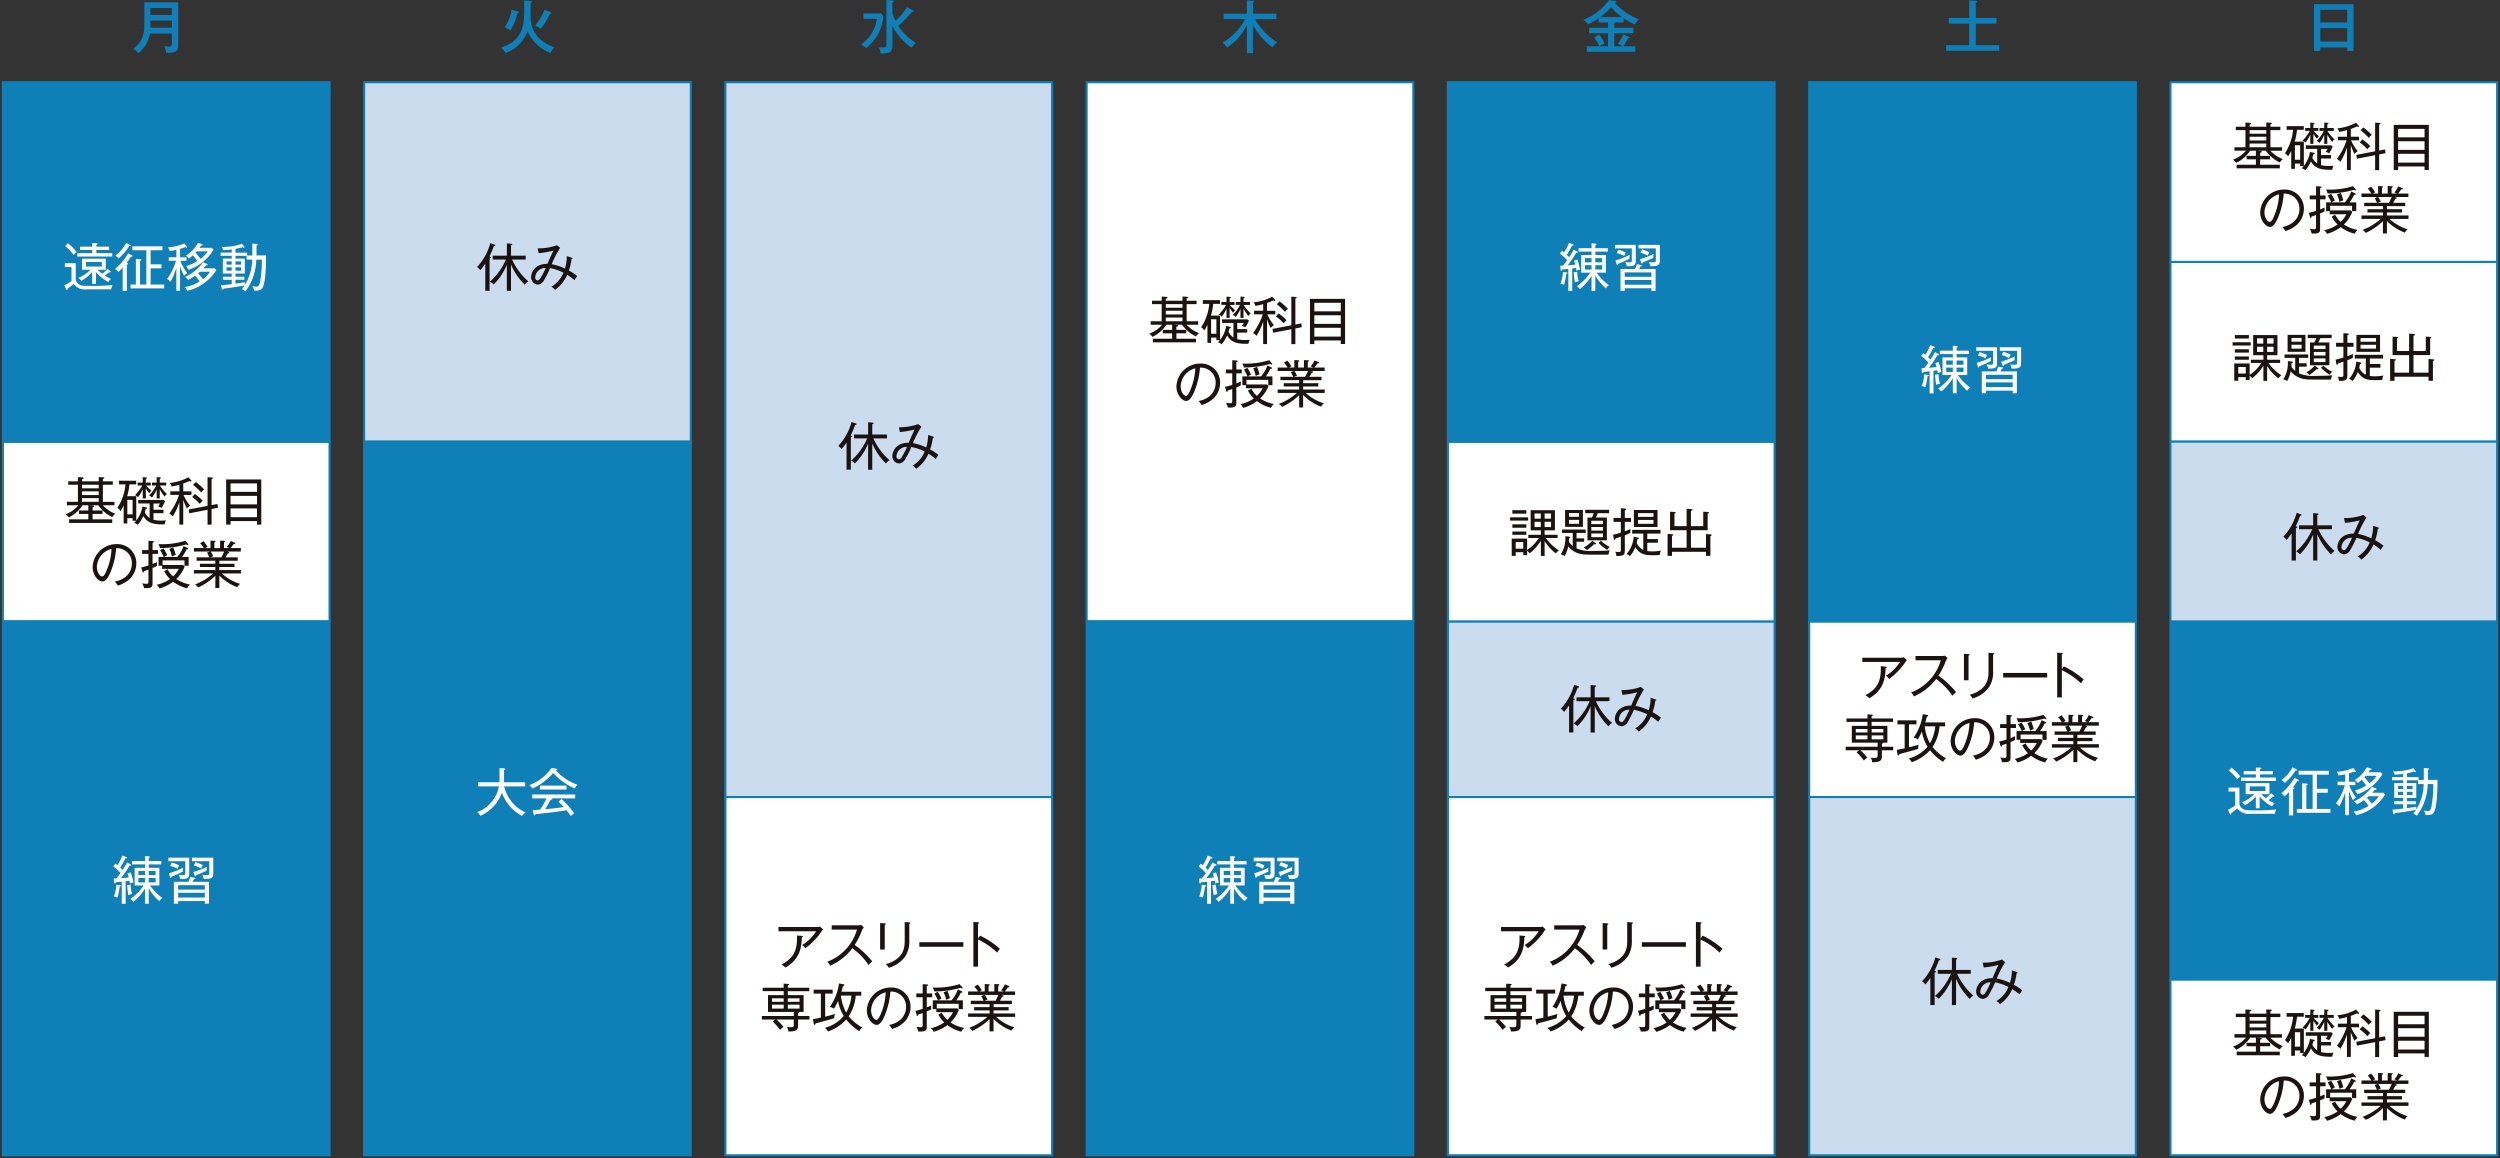 <svg id="グループ_643" data-name="グループ 643" xmlns="http://www.w3.org/2000/svg" xmlns:xlink="http://www.w3.org/1999/xlink" width="599.882" height="277.91" viewBox="0 0 599.882 277.91">
  <rect x="0" y="0" width="599.882" height="277.91" fill="#333333" stroke="none"/>
  <defs>
    <clipPath id="clip-path">
      <rect id="長方形_291" data-name="長方形 291" width="599.882" height="277.91" fill="none"/>
    </clipPath>
  </defs>
  <rect id="長方形_246" data-name="長方形 246" width="78.386" height="86.247" transform="translate(87.377 19.734)" fill="#cbdcee"/>
  <rect id="長方形_247" data-name="長方形 247" width="78.386" height="86.247" transform="translate(87.377 19.734)" fill="none" stroke="#0e7fb7" stroke-miterlimit="10" stroke-width="0.502"/>
  <rect id="長方形_248" data-name="長方形 248" width="78.383" height="171.237" transform="translate(87.377 105.981)" fill="#0e7fb7"/>
  <g id="グループ_642" data-name="グループ 642">
    <g id="グループ_641" data-name="グループ 641" clip-path="url(#clip-path)">
      <rect id="長方形_249" data-name="長方形 249" width="78.386" height="171.237" transform="translate(87.377 105.981)" fill="none" stroke="#0e7fb7" stroke-miterlimit="10" stroke-width="0.502"/>
      <path id="パス_454" data-name="パス 454" d="M50.728.134c.193.011.317.052.317.193,0,.163-.207.234-.331.287V3.938c0,5.218,4.4,6.844,5.725,7.34a4.811,4.811,0,0,0-.968,1.353,9.857,9.857,0,0,1-5.488-5.257,8.668,8.668,0,0,1-5.3,5.27,5.811,5.811,0,0,0-1.075-1.34c2-.662,3.628-1.5,4.675-3.614.8-1.6.9-2.9.9-6.166,0-.816-.014-.992-.028-1.477ZM47.68,2.646c.11.025.234.052.234.207,0,.124-.124.2-.358.19a13.927,13.927,0,0,1-1.668,4.2,5.813,5.813,0,0,0-1.409-.73,10.018,10.018,0,0,0,1.67-4.264Zm7.837.19c.152.069.221.1.221.207,0,.168-.165.207-.4.2a16.087,16.087,0,0,1-2.194,3.6,4.281,4.281,0,0,0-1.364-.772,13.428,13.428,0,0,0,2.3-3.837Z" transform="translate(76.601 0.086)" fill="#0e7fb7"/>
      <path id="パス_455" data-name="パス 455" d="M45.559,21.859A21.79,21.79,0,0,1,44.489,24.4c.276.063.386.1.386.2,0,.149-.2.2-.336.223v7.782H43.508V26.09a12.776,12.776,0,0,1-1.2,1.577,3.239,3.239,0,0,0-.78-.769,13.566,13.566,0,0,0,3.186-5.733l.979.323c.052.014.223.074.223.2s-.132.149-.356.174m7.418,9.27a14.632,14.632,0,0,1-3.3-4.838v6.315h-1V26.352A14.269,14.269,0,0,1,45.52,31.1a3.308,3.308,0,0,0-.918-.67A14.755,14.755,0,0,0,48.447,25.1H45.3v-.929h3.385v-2.93l1.009.063c.1,0,.295.036.295.16,0,.1-.05.127-.309.237v2.47H53.2V25.1H49.936a15.269,15.269,0,0,0,3.9,5.237,2.362,2.362,0,0,0-.857.794" transform="translate(72.939 37.174)" fill="#1a1311"/>
      <path id="パス_456" data-name="パス 456" d="M56.629,29.719A10.95,10.95,0,0,0,54.9,28.454a8.744,8.744,0,0,1-2.944,3.622,2.841,2.841,0,0,0-.857-.769,6.763,6.763,0,0,0,2.883-3.363,11.087,11.087,0,0,0-3.178-1.1,26.111,26.111,0,0,1-1.428,2.839A1.913,1.913,0,0,1,47.856,30.8a1.734,1.734,0,0,1-1.624-1.789c0-.979.783-3.225,3.92-3.186.46-1.07,1-2.31,1.442-3.178a22.959,22.959,0,0,1-3.55.609L47.811,22.1a12.764,12.764,0,0,0,4.625-.755l.772.631a22.9,22.9,0,0,0-2.026,3.933,12.627,12.627,0,0,1,3.164,1.042,10.1,10.1,0,0,0,.46-3l1.216.4c.088.025.16.061.16.149,0,.149-.185.16-.248.16a13.1,13.1,0,0,1-.645,2.756,12.372,12.372,0,0,1,2,1.326c-.347.5-.383.56-.659.981m-9.413-.67a.66.66,0,0,0,.579.744c.248,0,.485-.2.769-.67a16.612,16.612,0,0,0,1.155-2.3,2.369,2.369,0,0,0-2.5,2.222" transform="translate(81.205 37.492)" fill="#1a1311"/>
      <rect id="長方形_250" data-name="長方形 250" width="78.386" height="43.125" transform="translate(0.692 105.981)" fill="#fff"/>
      <rect id="長方形_251" data-name="長方形 251" width="78.386" height="43.125" transform="translate(0.692 105.981)" fill="none" stroke="#0e7fb7" stroke-miterlimit="10" stroke-width="0.502"/>
      <rect id="長方形_252" data-name="長方形 252" width="78.386" height="86.247" transform="translate(0.692 19.734)" fill="#0e7fb7"/>
      <rect id="長方形_253" data-name="長方形 253" width="78.386" height="86.247" transform="translate(0.692 19.734)" fill="none" stroke="#0e7fb7" stroke-miterlimit="10" stroke-width="0.502"/>
      <path id="パス_457" data-name="パス 457" d="M16.832,32.273H10.963a3.3,3.3,0,0,1-3.126-1.315c-.411.358-1.006.819-1.466,1.141.014.16.014.347-.171.347-.088,0-.138-.088-.176-.163L5.6,31.305A11.633,11.633,0,0,0,7.314,30.3V26.925h-1.6v-.932H8.331v3.451a1.685,1.685,0,0,0,.609,1.513c.645.482,1.166.482,3.016.482a44.8,44.8,0,0,0,5.21-.209,4.824,4.824,0,0,0-.334,1.042M7.813,24a13.293,13.293,0,0,0-2.034-2.136l.681-.656a12.933,12.933,0,0,1,2.095,2.1A5.423,5.423,0,0,0,7.813,24m.9.4v-.821h3.575v-.755H9.362v-.794h2.93v-.868l1.1.05c.11,0,.187.05.187.135,0,.149-.2.2-.3.212v.471h3.068v.794H13.282v.755H17.1v.821Zm7.445,6.117a11.058,11.058,0,0,1-2.977-2.382v2.814h-.907V28.116a9.8,9.8,0,0,1-2.616,2.122,2.221,2.221,0,0,0-.722-.719,8.374,8.374,0,0,0,2.916-1.949H9.833V24.916h5.709V27.57H13.568a12.7,12.7,0,0,0,1.13.956,12.418,12.418,0,0,0,1.24-1.18l.634.5a.3.3,0,0,1,.146.209c0,.1-.085.138-.2.138a.868.868,0,0,1-.2-.025,9.213,9.213,0,0,1-1,.808,10.175,10.175,0,0,0,1.48.8,1.922,1.922,0,0,0-.648.733M14.574,25.7H10.8v1.1h3.771Z" transform="translate(9.84 37.16)" fill="#fff"/>
      <path id="パス_458" data-name="パス 458" d="M13.867,24.442c-.485.744-.67,1.017-1.056,1.513.212.05.347.113.347.2,0,.124-.11.174-.295.248v6.265H11.855v-5.6a13.617,13.617,0,0,1-1.039,1.056,2.729,2.729,0,0,0-.808-.733,13.481,13.481,0,0,0,3.164-3.721l.843.408c.074.039.2.1.2.212,0,.174-.237.174-.347.149m-.447-2.53a12.047,12.047,0,0,1-2.569,2.977,2.509,2.509,0,0,0-.769-.695A8.95,8.95,0,0,0,12.7,21.143l.843.422c.138.061.237.11.237.234s-.248.124-.361.113m.323,10.149V31.13h1.279V24.977l1.028.074c.1.011.3.022.3.16s-.2.2-.323.223V31.13h1.513V22.915H14.19v-.943h7.219v.943H18.556v3.377h2.619v.954H18.556V31.13h3.266v.932Z" transform="translate(17.579 37.137)" fill="#fff"/>
      <path id="パス_459" data-name="パス 459" d="M17.656,32.634h-.893V27.173a19.2,19.2,0,0,1-1.414,3.349,2.747,2.747,0,0,0-.8-.706,13.814,13.814,0,0,0,2.134-4.38h-1.75v-.843h1.836V22.818a14.274,14.274,0,0,1-1.624.273,1.825,1.825,0,0,0-.422-.868,11.7,11.7,0,0,0,3.958-.943l.582.706a.288.288,0,0,1,.063.163c0,.05-.05.113-.149.113a1.277,1.277,0,0,1-.273-.1,11.424,11.424,0,0,1-1.243.422v2.012h1.552v.843h-1.5a14.456,14.456,0,0,0,1.659,2.977,3.736,3.736,0,0,0-.755.631c-.323-.667-.62-1.337-.956-2.233Zm8.713-4.989a11.1,11.1,0,0,1-6.988,5,2.64,2.64,0,0,0-.617-.882,9.547,9.547,0,0,0,3.586-1.351A13.149,13.149,0,0,0,21.27,29,16.113,16.113,0,0,1,19.6,30.051a2.167,2.167,0,0,0-.744-.719,10.968,10.968,0,0,0,4.33-3.537l.97.424a.221.221,0,0,1,.124.174c0,.124-.163.135-.248.135a.754.754,0,0,1-.152-.011c-.248.284-.334.408-.642.73h2.7Zm-1.105-5.312.433.449a11.086,11.086,0,0,1-6.028,4.824,4.791,4.791,0,0,0-.532-.9,10.356,10.356,0,0,0,2.652-1.191,15.318,15.318,0,0,0-1.053-1.389,9.785,9.785,0,0,1-.968.8,2.09,2.09,0,0,0-.695-.744,8.058,8.058,0,0,0,2.878-3.04l1.017.311a.183.183,0,0,1,.138.149c0,.16-.176.16-.408.16a6.076,6.076,0,0,1-.375.571Zm-3.6.846c-.008.011-.2.209-.295.323.606.667,1.042,1.265,1.2,1.475a7.356,7.356,0,0,0,1.748-1.8Zm.747,4.887c-.276.234-.336.3-.436.372a12.982,12.982,0,0,1,1.155,1.428,6.617,6.617,0,0,0,1.712-1.8Z" transform="translate(25.546 37.135)" fill="#fff"/>
      <path id="パス_460" data-name="パス 460" d="M29.38,31.556c-.4.94-1.092.94-2.134.94a2.619,2.619,0,0,0-.447-1.1,5.531,5.531,0,0,0,.968.135c.386,0,.681-.011.929-1.276a30.031,30.031,0,0,0,.4-5.2H27.754a13.012,13.012,0,0,1-2.591,7.605,3.855,3.855,0,0,0-.857-.521,10.747,10.747,0,0,0,.634-.882c-1.155.2-3.685.634-5.064.758-.039.113-.085.273-.209.273s-.176-.149-.187-.237l-.185-.879c.642-.025,1.152-.074,2.569-.237V29.891H19.741v-.733h2.122v-.766H19.727V24.8h2.136v-.659H19.206v-.769h2.657v-.758a18.28,18.28,0,0,1-2.051.163A2.225,2.225,0,0,0,19.443,22a13.21,13.21,0,0,0,4.873-.755l.5.6a.364.364,0,0,1,.11.234.127.127,0,0,1-.135.113.529.529,0,0,1-.276-.138c-.334.1-1.276.336-1.748.422v.907h2.79v.67h1.254V21.2l.968.074c.2.014.323.063.323.163,0,.124-.135.187-.295.248v2.357H30.1c0,1.378,0,5.758-.719,7.509m-7.517-6.07h-1.24v.769h1.24Zm0,1.417h-1.24V27.7h1.24Zm3.583-1.85v-.907H22.767V24.8h2.244v3.586H22.767v.766H24.9v.733H22.767v.932c1.24-.174,1.265-.174,2.3-.361a2.742,2.742,0,0,0-.077.719,11.975,11.975,0,0,0,1.8-6.128Zm-1.326.433H22.767v.769h1.353Zm0,1.417H22.767V27.7h1.353Z" transform="translate(33.735 37.246)" fill="#fff"/>
      <path id="パス_461" data-name="パス 461" d="M16.949,51.137a8.824,8.824,0,0,1-3.388-2.842H11.414l.921.074c.135.014.287.063.287.174,0,.163-.237.212-.413.237v.755h2.382v.832H12.208v1.29h4.716v.868H6.576v-.868h4.614v-1.29H8.947v-.832h2.244v-1.24H9.8A8.244,8.244,0,0,1,6.491,51.2a4.129,4.129,0,0,0-.794-.758,7.127,7.127,0,0,0,3.1-2.147H6.044v-.83H8.685V43.358H6.364v-.819H8.685v-.992l1.13.061c.085,0,.248.014.248.163s-.163.2-.386.259v.51h4.008V41.533l1.017.05c.138.011.311.011.311.138s-.1.174-.334.248v.571h2.382v.819H14.68v4.107h2.767v.83H14.667a7.814,7.814,0,0,0,3,2.023,2.1,2.1,0,0,0-.722.819m-3.264-7.779H9.677v.868h4.008Zm0,1.588H9.677v.893h4.008Zm0,1.624H9.677v.893h4.008Z" transform="translate(10.007 72.951)" fill="#1a1311"/>
      <path id="パス_462" data-name="パス 462" d="M21.569,52.853c-3.214.124-4.284-.62-5.116-1.987a8.426,8.426,0,0,1-1.326,2.111,1.951,1.951,0,0,0-.879-.46A6.711,6.711,0,0,0,14.719,52h-.843v-.62H12.61v1.265h-.882v-4.33a9.745,9.745,0,0,1-.769,1.353,2.009,2.009,0,0,0-.744-.769,11.956,11.956,0,0,0,1.949-5.62H10.623v-.882h4.118v.882H13.118a15.7,15.7,0,0,1-.546,2.828h2.183v5.844a7.359,7.359,0,0,0,1.477-3.363l.857.187c.085.025.259.061.259.185,0,.163-.223.187-.3.187-.138.471-.185.645-.248.854a3.612,3.612,0,0,0,1.166,1.353v-3.5H15.24V47h6.092l.361.322a13.229,13.229,0,0,1-.846,1.588,3.738,3.738,0,0,0-.866-.334,4.678,4.678,0,0,0,.493-.719H18.887v1.488h2.4v.83h-2.4v1.577a7.3,7.3,0,0,0,1.85.209,11.444,11.444,0,0,0,1.152-.061,3.478,3.478,0,0,0-.32.956m-7.693-5.869H12.61v3.473h1.265Zm3.994-1.577a7.261,7.261,0,0,1-.819-1.216v2.456h-.744V44.476a12.251,12.251,0,0,1-1.127,1.874,2.258,2.258,0,0,0-.733-.5,9.786,9.786,0,0,0,1.75-2.321H15.077v-.695h1.229v-1.29l.708.05c.085,0,.309.036.309.163,0,.085-.074.135-.273.209v.868h1.18v.695H17.125A7.838,7.838,0,0,0,18.393,44.8a3.67,3.67,0,0,0-.524.609m3.685.794a14.483,14.483,0,0,1-1.166-1.75v2.2h-.73V44.465A7.994,7.994,0,0,1,18.5,46.436a1.943,1.943,0,0,0-.681-.5,8.6,8.6,0,0,0,1.723-2.406h-1.02v-.695h1.133v-1.3l.717.047c.113.014.287.025.287.163,0,.11-.11.16-.273.2v.893h1.552v.695H20.414a9.672,9.672,0,0,0,1.726,2.059,1.433,1.433,0,0,0-.584.609" transform="translate(17.942 72.96)" fill="#1a1311"/>
      <path id="パス_463" data-name="パス 463" d="M18.127,45.787a11.51,11.51,0,0,0,1.6,2.6,3.7,3.7,0,0,0-.783.67,17.685,17.685,0,0,1-.868-2.1v5.957h-.929v-5.4a15.932,15.932,0,0,1-1.579,3.437,4.443,4.443,0,0,0-.827-.708,15.119,15.119,0,0,0,2.318-4.465H14.965V44.93h2.183V43.342a14.641,14.641,0,0,1-1.863.422,1.879,1.879,0,0,0-.471-.843,12.12,12.12,0,0,0,4.5-1.353l.634.67a.25.25,0,0,1,.1.174c0,.074-.033.152-.171.152a1.38,1.38,0,0,1-.3-.113c-.334.149-.766.347-1.5.609V44.93h1.971v.857Zm6.748,3.385v3.763H23.91V49.359l-4.38.843-.138-.918,4.518-.868V41.542l1.056.074c.1.014.223.014.223.149s-.163.187-.314.223v6.243l1.417-.262.11.907Zm-2.839-1.24a10.445,10.445,0,0,0-1.825-1.648l.645-.719a12.844,12.844,0,0,1,1.9,1.624,7.093,7.093,0,0,0-.719.744m.347-2.729a15.391,15.391,0,0,0-1.96-1.836l.681-.67a16.049,16.049,0,0,1,2,1.786,3.285,3.285,0,0,0-.719.719" transform="translate(25.894 72.967)" fill="#1a1311"/>
      <path id="パス_464" data-name="パス 464" d="M20.743,51.724v.857H19.687V41.735h8.427V52.568H27.085v-.843Zm6.343-9.033H20.743v2.034h6.343Zm0,2.98H20.743V47.73h6.343Zm0,3.013H20.743v2.109h6.343Z" transform="translate(34.58 73.306)" fill="#1a1311"/>
      <path id="パス_465" data-name="パス 465" d="M17.069,55.625a7.134,7.134,0,0,1-2.963,1.692,4.84,4.84,0,0,0-.708-.956c3.7-.783,4.082-3.363,4.082-4.369a3.57,3.57,0,0,0-3.771-3.647,17.932,17.932,0,0,1-1.353,5.72c-.684,1.613-1.276,2.269-1.96,2.269-.918,0-2.332-1.439-2.332-3.473A5.713,5.713,0,0,1,13.7,47.367a4.567,4.567,0,0,1,4.851,4.6,5.275,5.275,0,0,1-1.48,3.658M9.081,52.8c0,1.34.733,2.324,1.265,2.324s.979-1.183,1.279-1.963a14.5,14.5,0,0,0,.965-4.653A4.652,4.652,0,0,0,9.081,52.8" transform="translate(14.164 83.199)" fill="#1a1311"/>
      <path id="パス_466" data-name="パス 466" d="M15,50.225v2.42c.593-.237.78-.323,1.1-.46a4.918,4.918,0,0,0-.039.943A8.688,8.688,0,0,1,15,53.6v3.537c0,.868,0,1.417-2.037,1.29a3.221,3.221,0,0,0-.46-1.141,5.686,5.686,0,0,0,1.017.113c.5,0,.5-.124.5-.808v-2.6a9.715,9.715,0,0,1-1.078.361c-.039.234-.091.347-.2.347-.085,0-.124-.088-.146-.163l-.3-1.067a14.3,14.3,0,0,0,1.726-.471V50.225H12.5v-.918h1.527V47.085l1.105.063c.085,0,.2.011.2.149,0,.11-.163.185-.323.234v1.775h1.3v.918Zm8.3,8.264A9.538,9.538,0,0,1,19.942,56.9a9.84,9.84,0,0,1-3.288,1.613,2.692,2.692,0,0,0-.67-.882,8.409,8.409,0,0,0,3.2-1.375,7,7,0,0,1-1.389-1.9l.808-.436a6.058,6.058,0,0,0,1.329,1.715A6.244,6.244,0,0,0,21.3,53.811H17.3v-.744h-.857V50.958h1.24a11.741,11.741,0,0,0-.857-1.626l.821-.422a13.573,13.573,0,0,1,.893,1.624,3.073,3.073,0,0,0-.733.424h3.126a8.48,8.48,0,0,0,1.527-2.619l.918.447c.113.05.185.11.185.2,0,.174-.209.149-.386.124a9.97,9.97,0,0,1-1.1,1.85h1.588v2.109h-1V51.788H17.411v1.105h4.94l.358.372A8.336,8.336,0,0,1,20.7,56.256a8.587,8.587,0,0,0,3.275,1.315,3.157,3.157,0,0,0-.67.918M23.44,48.1a.574.574,0,0,1-.323-.149,22.4,22.4,0,0,1-6.326.868,3.457,3.457,0,0,0-.375-.954c.251.014.538.036.956.036a18.945,18.945,0,0,0,5.51-.83l.634.73a.259.259,0,0,1,.074.149.138.138,0,0,1-.152.149M19.669,50.87a9.749,9.749,0,0,0-.62-1.847l.907-.347a13.112,13.112,0,0,1,.62,1.8,2.787,2.787,0,0,0-.907.4" transform="translate(21.601 82.684)" fill="#1a1311"/>
      <path id="パス_467" data-name="パス 467" d="M23.619,54.952a10.924,10.924,0,0,0,4.355,2.492,2.3,2.3,0,0,0-.684.8,11.866,11.866,0,0,1-4.306-2.792v2.988h-.956V55.495a15.6,15.6,0,0,1-4.118,2.817,2.662,2.662,0,0,0-.769-.73,13.686,13.686,0,0,0,4.341-2.63h-4.6V54.13h5.149V53.4H18.321v-.783h3.707v-.73h-4.5v-.808h3.062a11.791,11.791,0,0,0-.557-1.141l.719-.248H16.879v-.832H19.25a6.964,6.964,0,0,0-.868-1.177L19.2,47.2a9.764,9.764,0,0,1,.97,1.392,2.549,2.549,0,0,0-.562.27h1.257v-1.8l.926.061c.113.014.262.025.262.163s-.11.16-.262.2v1.375h1.378V47.071l.932.039c.063,0,.273.011.273.16,0,.124-.185.2-.273.237v1.351h1.315a3.134,3.134,0,0,0-.642-.259,5.747,5.747,0,0,0,.94-1.453l1.006.422a.186.186,0,0,1,.1.149c0,.05-.039.149-.187.149-.036,0-.047-.011-.2-.025a10.06,10.06,0,0,1-.755,1.017h2.467v.832h-3.4l.361.061c.2.039.259.138.259.187s0,.187-.347.174c-.061.124-.113.237-.521.968h2.892v.808h-4.4v.73h3.625V53.4H22.985v.73h5.174v.821ZM20.925,49.69a8.543,8.543,0,0,1,.582,1.152,2.172,2.172,0,0,0-.67.237h2.619a10.177,10.177,0,0,0,.684-1.389Z" transform="translate(29.647 82.659)" fill="#1a1311"/>
      <path id="パス_468" data-name="パス 468" d="M52.3,78.334a10.325,10.325,0,0,1-4.838-5.571A9.647,9.647,0,0,1,42.3,78.309a2.651,2.651,0,0,0-.755-.893,8.236,8.236,0,0,0,5.21-6.166h-5V70.244h5.11c.028-.447.028-.656.028-1.031V66.87l1.1.05c.163.011.3.039.3.149,0,.149-.2.185-.311.209v2c0,.361,0,.546-.025.968h5.1V71.25H48.017A9.138,9.138,0,0,0,53.13,77.5a2.969,2.969,0,0,0-.832.832" transform="translate(72.967 117.455)" fill="#fff"/>
      <path id="パス_469" data-name="パス 469" d="M56.982,71.773a15.035,15.035,0,0,1-5.16-3.7,14.647,14.647,0,0,1-4.964,3.735,3.421,3.421,0,0,0-.794-.819,11.362,11.362,0,0,0,5.386-4.146l1.152.212c.063.011.212.074.212.16,0,.138-.124.149-.361.2a12.675,12.675,0,0,0,5.224,3.476,3.714,3.714,0,0,0-.695.879m-5.436,2.384a.168.168,0,0,1,.077.135c0,.163-.223.174-.386.185-.223.411-.719,1.3-1.364,2.285,2.172-.2,2.406-.223,4.5-.51a15.847,15.847,0,0,0-1.3-1.315l.758-.62a20.981,20.981,0,0,1,3.027,3.4,4.052,4.052,0,0,0-.794.717,12.731,12.731,0,0,0-1.028-1.425c-.868.174-3.476.507-3.575.521-.62.074-3.324.361-3.884.422-.036.149-.085.3-.248.3-.124,0-.163-.174-.171-.248l-.248-1.031c.284-.011,1.535-.085,1.783-.11a18.265,18.265,0,0,0,1.527-2.7h-3.41v-.945H57.1v.945Zm-2.9-3.054h6.365v.929H48.647Z" transform="translate(80.91 117.415)" fill="#fff"/>
      <rect id="長方形_254" data-name="長方形 254" width="78.386" height="128.112" transform="translate(0.692 149.106)" fill="#0e7fb7"/>
      <rect id="長方形_255" data-name="長方形 255" width="78.386" height="128.112" transform="translate(0.692 149.106)" fill="none" stroke="#0e7fb7" stroke-miterlimit="10" stroke-width="0.502"/>
      <path id="パス_470" data-name="パス 470" d="M15.6,7.692a7.472,7.472,0,0,1-2.784,4.719,4.079,4.079,0,0,0-1.216-1.05c2.58-1.932,2.663-4.124,2.663-6.141V.2h8.126V10.313c0,1.227,0,2.084-2.883,2a4.865,4.865,0,0,0-.5-1.6,6.916,6.916,0,0,0,1.147.1c.617,0,.728-.149.728-.934V7.692ZM20.881,6.3V4.6h-5.16v.714c0,.32,0,.389-.011.981Zm0-4.733h-5.16V3.249h5.16Z" transform="translate(20.37 0.351)" fill="#0e7fb7"/>
      <path id="パス_471" data-name="パス 471" d="M13.986,76.563c.138.074.171.088.171.174,0,.187-.223.152-.394.138a25.61,25.61,0,0,1-2.059,3.04c.149-.014,1.588-.163,1.847-.187a6.543,6.543,0,0,0-.3-.954l.783-.273a13.151,13.151,0,0,1,.659,2.42,4.049,4.049,0,0,0-.846.259c-.047-.361-.074-.5-.11-.684-.3.05-.645.1-.918.138v5.408h-.932v-5.3c-.46.061-1.056.11-1.45.135-.039.149-.088.311-.237.311-.1,0-.149-.077-.163-.251l-.074-.954c.212,0,.323-.014.659-.025.386-.471.83-1.116.981-1.3a14.668,14.668,0,0,0-1.739-1.588l.5-.67c.171.124.27.2.493.372a12.165,12.165,0,0,0,1.18-2.3l.932.361c.11.036.185.11.185.174,0,.16-.237.16-.408.16a18.76,18.76,0,0,1-1.229,2.186,7.277,7.277,0,0,1,.582.571c.039-.063.623-.932,1.07-1.786Zm-2.594,5.028c.212.036.3.036.3.16s-.138.149-.3.149a19.07,19.07,0,0,1-.51,2.654A7.257,7.257,0,0,0,10,84.306a10.55,10.55,0,0,0,.606-2.842Zm2.632-.138a8.94,8.94,0,0,0,.358,2.258,3.9,3.9,0,0,0-.9.287,16.408,16.408,0,0,1-.295-2.445Zm4.341,4.578h-.907V82.385a11.763,11.763,0,0,1-2.792,3.2,2.71,2.71,0,0,0-.733-.684,12.494,12.494,0,0,0,3.214-3.25H14.978V77.409h2.481V76.6H14.344v-.819h3.115V74.6l.868.063c.237.011.309.061.309.16s-.085.149-.27.248v.708h3V76.6h-3v.808H20.91v4.242H18.664a13.073,13.073,0,0,0,2.955,3,2.936,2.936,0,0,0-.708.78,11.909,11.909,0,0,1-2.544-3.076Zm-.907-7.867H15.885v1.006h1.574Zm-1.577,2.743h1.574V79.865H15.882ZM20,78.164H18.366v1.006H20Zm-1.637,2.743H20V79.865H18.366Z" transform="translate(17.328 130.82)" fill="#fff"/>
      <path id="パス_472" data-name="パス 472" d="M17.486,79.784a2.31,2.31,0,0,0-.386-1.02,5.782,5.782,0,0,0,.99.088c.571,0,.612-.124.612-.571V75.514H14.658V74.66h5v3.895c0,.968-.422,1.279-2.169,1.229m.656-2.147a1,1,0,0,0,.039.323,29.535,29.535,0,0,1-2.82,1.279c-.008.11-.022.27-.171.27-.088,0-.11-.085-.135-.16l-.273-.954a17.213,17.213,0,0,0,3.413-1.342,4.725,4.725,0,0,0-.052.584m-1.262-.311a6.814,6.814,0,0,0-1.8-.67l.358-.819a8.365,8.365,0,0,1,1.8.673,6.652,6.652,0,0,0-.358.816M23.4,85.7v-.62H17v.62h-1.02V80.454h3.465a5.178,5.178,0,0,0,.469-1.155l1.006.187c.072.011.209.036.209.135s-.061.124-.323.187a6.035,6.035,0,0,1-.372.645h3.969V85.7Zm0-4.43H17v1.053h6.4Zm0,1.825H17v1.13h6.4Zm-.262-3.313a2.611,2.611,0,0,0-.345-1.006,4.556,4.556,0,0,0,.885.074c.777,0,.777-.124.777-.546V75.514H20.3V74.66h5.13v3.721c0,.981-.179,1.439-2.291,1.4m.722-2.371a1.768,1.768,0,0,0,.028.347,26.837,26.837,0,0,1-2.561,1.092c-.011.074-.061.309-.209.309-.085,0-.138-.121-.149-.174l-.336-.89a18.194,18.194,0,0,0,3.266-1.24c-.011.121-.039.347-.039.557m-1.351-.149a7.668,7.668,0,0,0-1.739-.733l.372-.78a8.708,8.708,0,0,1,1.8.695,4.227,4.227,0,0,0-.433.819" transform="translate(25.746 131.138)" fill="#fff"/>
      <path id="パス_473" data-name="パス 473" d="M79.784,3.214l.51.648a10.772,10.772,0,0,1-4.1,7.685,6.648,6.648,0,0,0-1.243-.882,8.912,8.912,0,0,0,3.8-6.139H75.537V3.214Zm2.7,7.589c0,1.668-.579,2.012-2.481,2.012h-.372a3.727,3.727,0,0,0-.471-1.5c.524.041.816.083,1.05.083.827,0,.841-.152.841-.827V0l1.433.1c.03,0,.334.014.334.2,0,.135-.127.19-.334.273V3.2a18.873,18.873,0,0,0,.706,1.781,13.464,13.464,0,0,0,2.787-3.269l1.392.717c.1.052.234.124.234.234,0,.138-.179.165-.289.165a.565.565,0,0,0-.152.014,23.878,23.878,0,0,1-3.3,3.352,13.3,13.3,0,0,0,4.25,4.11,8.183,8.183,0,0,0-1.036,1.16,14.656,14.656,0,0,1-4.6-5.257Z" transform="translate(131.656)" fill="#0e7fb7"/>
      <rect id="長方形_256" data-name="長方形 256" width="78.386" height="171.521" transform="translate(174.063 19.734)" fill="#cbdcee"/>
      <rect id="長方形_257" data-name="長方形 257" width="78.386" height="171.521" transform="translate(174.063 19.734)" fill="none" stroke="#0e7fb7" stroke-miterlimit="10" stroke-width="0.502"/>
      <rect id="長方形_258" data-name="長方形 258" width="78.386" height="85.963" transform="translate(174.063 191.255)" fill="#fff"/>
      <rect id="長方形_259" data-name="長方形 259" width="78.386" height="85.963" transform="translate(174.063 191.255)" fill="none" stroke="#0e7fb7" stroke-miterlimit="10" stroke-width="0.502"/>
      <path id="パス_474" data-name="パス 474" d="M77.007,37.431a21.789,21.789,0,0,1-1.069,2.544c.276.063.386.1.386.2,0,.149-.2.2-.336.223v7.782H74.956V41.662a12.777,12.777,0,0,1-1.2,1.577,3.239,3.239,0,0,0-.78-.769,13.566,13.566,0,0,0,3.186-5.733l.979.323c.052.014.223.074.223.2s-.132.149-.356.174m7.418,9.27a14.615,14.615,0,0,1-3.3-4.84v6.318h-1V41.924a14.269,14.269,0,0,1-3.162,4.752,3.308,3.308,0,0,0-.918-.67A14.755,14.755,0,0,0,79.9,40.669H76.745v-.929H80.13V36.81l1.009.063c.1,0,.295.036.295.16,0,.1-.05.127-.309.237v2.47h3.523v.929H81.384a15.269,15.269,0,0,0,3.9,5.237,2.361,2.361,0,0,0-.857.794" transform="translate(128.176 64.526)" fill="#1a1311"/>
      <path id="パス_475" data-name="パス 475" d="M88.077,45.291a10.876,10.876,0,0,0-1.737-1.265A8.736,8.736,0,0,1,83.4,47.648a2.875,2.875,0,0,0-.857-.769,6.745,6.745,0,0,0,2.881-3.363,11.074,11.074,0,0,0-3.175-1.1,26.113,26.113,0,0,1-1.428,2.839A1.913,1.913,0,0,1,79.3,46.372a1.734,1.734,0,0,1-1.624-1.789c0-.979.783-3.225,3.92-3.186.46-1.07,1-2.31,1.442-3.178a23.011,23.011,0,0,1-3.55.609l-.234-1.155a12.779,12.779,0,0,0,4.628-.755l.769.631a22.862,22.862,0,0,0-2.023,3.933A12.662,12.662,0,0,1,85.8,42.524a10.3,10.3,0,0,0,.46-3l1.213.4c.091.025.163.061.163.149,0,.149-.185.16-.248.16a13.1,13.1,0,0,1-.645,2.756,12.3,12.3,0,0,1,2,1.326c-.347.5-.38.56-.656.981m-9.416-.67a.661.661,0,0,0,.582.744c.248,0,.485-.2.769-.67a16.952,16.952,0,0,0,1.155-2.3,2.371,2.371,0,0,0-2.506,2.222" transform="translate(136.442 64.844)" fill="#1a1311"/>
      <path id="パス_476" data-name="パス 476" d="M78.04,81.908a16.445,16.445,0,0,1-3.831,3.958,3.665,3.665,0,0,0-.772-.78,9.847,9.847,0,0,0,3.363-3.3h-9.03V80.767h9.267a2.11,2.11,0,0,0,.681-.11l.747.681a4.569,4.569,0,0,0-.424.571m-4.675,1.353c-.074,1.949-.226,5.135-3.911,7.222a7.515,7.515,0,0,0-.943-.719C71.3,88.312,72.372,86.388,72.2,82.8l1.169.1c.121.011.248.061.248.135,0,.124-.138.174-.248.223" transform="translate(119.034 141.671)" fill="#1a1311"/>
      <path id="パス_477" data-name="パス 477" d="M81.946,90.145a16.506,16.506,0,0,0-3.895-4.033,13.815,13.815,0,0,1-5.35,4.2,2.565,2.565,0,0,0-.692-.956,11.713,11.713,0,0,0,7.145-7.729H73.087V80.605H79.33a3.98,3.98,0,0,0,.841-.088l.609.571a4.235,4.235,0,0,0-.46.819,18.9,18.9,0,0,1-1.712,3.4,21.622,21.622,0,0,1,4.206,3.956,5.839,5.839,0,0,0-.868.882" transform="translate(126.482 141.426)" fill="#1a1311"/>
      <path id="パス_478" data-name="パス 478" d="M77.721,80.928v5.929H76.616V80.506l1.105.074c.149.011.259.011.259.135s-.185.187-.259.212m5.893-.223v3.969a6.607,6.607,0,0,1-.932,3.774,7.3,7.3,0,0,1-4.005,2.779,2.311,2.311,0,0,0-.708-.879c4.543-1.243,4.543-4.284,4.543-5.659V80.269l1.127.074c.185.014.237.063.237.127,0,.16-.176.209-.262.234" transform="translate(134.574 140.99)" fill="#1a1311"/>
      <rect id="長方形_260" data-name="長方形 260" width="10.56" height="1.092" transform="translate(220.603 226.088)" fill="#1a1311"/>
      <path id="パス_479" data-name="パス 479" d="M90.44,87.613a17.514,17.514,0,0,0-4.59-3.151V90.99H84.734V80.256l1.13.085c.157.014.234.05.234.152,0,.135-.163.171-.248.185v3.537l.485-.673A19.806,19.806,0,0,1,91.1,86.706a5.99,5.99,0,0,0-.659.907" transform="translate(148.833 140.967)" fill="#1a1311"/>
      <path id="パス_480" data-name="パス 480" d="M75.017,94.248v1.29c0,.945-.11,1.613-2.343,1.566a2.058,2.058,0,0,0-.361-1.094,6.974,6.974,0,0,0,.893.077c.733,0,.783-.176.783-.708v-1.13H69.843a10.479,10.479,0,0,1,1.665,1.786,3.683,3.683,0,0,0-.821.695,11.513,11.513,0,0,0-1.761-2l.6-.485h-3.2v-.857h7.668v-.968h-6.2v-4.03h3.771v-.956H66.518v-.819h5.036v-.992l1,.072c.146.014.295.039.295.163,0,.1-.124.163-.295.212v.546H77.7v.819H72.55v.956h3.785v4.03H75.328c0,.174-.187.212-.311.223v.744h2.721v.857Zm-3.462-5.1H68.748v.832h2.806Zm0,1.527H68.748v.943h2.806Zm3.809-1.527H72.55v.832h2.814Zm0,1.527H72.55v.943h2.814Z" transform="translate(116.489 150.399)" fill="#1a1311"/>
      <path id="パス_481" data-name="パス 481" d="M75.889,93.944c-1.315.436-4.082,1.141-4.49,1.243-.014.11-.061.347-.248.347-.138,0-.187-.174-.2-.276l-.185-1.078c.369-.05,1.089-.2,1.9-.361V88.05H70.938V87.1H75.5v.954h-1.8v5.524c.433-.088,1.563-.4,2.346-.648a3.5,3.5,0,0,0-.163,1.017m6.02,3.115a11.9,11.9,0,0,1-3.153-2.79,10.619,10.619,0,0,1-4.394,2.878,2.233,2.233,0,0,0-.73-.882,9.138,9.138,0,0,0,4.529-2.828,10.285,10.285,0,0,1-1.353-3.661,13.6,13.6,0,0,1-.99,1.9,2.851,2.851,0,0,0-.984-.436,12.773,12.773,0,0,0,2.186-5.631l1.042.185c.124.025.248.074.248.2s-.1.174-.334.237c-.138.62-.251.992-.361,1.364h4.763v.943h-1.34A10.506,10.506,0,0,1,79.351,93.5,11.744,11.744,0,0,0,82.6,96.2a2.154,2.154,0,0,0-.692.855M77.49,88.535a10.923,10.923,0,0,0,1.251,4.071,10.582,10.582,0,0,0,1.279-4.071Z" transform="translate(124.3 150.368)" fill="#1a1311"/>
      <path id="パス_482" data-name="パス 482" d="M84.465,94.225a7.09,7.09,0,0,1-2.963,1.69,5.028,5.028,0,0,0-.708-.956c3.7-.783,4.082-3.363,4.082-4.366a3.573,3.573,0,0,0-3.771-3.65,17.9,17.9,0,0,1-1.353,5.72c-.684,1.613-1.276,2.271-1.96,2.271-.918,0-2.332-1.439-2.332-3.476a5.713,5.713,0,0,1,5.634-5.494,4.569,4.569,0,0,1,4.851,4.6,5.28,5.28,0,0,1-1.48,3.658M76.477,91.4c0,1.34.733,2.321,1.265,2.321s.979-1.177,1.279-1.96a14.515,14.515,0,0,0,.965-4.653A4.652,4.652,0,0,0,76.477,91.4" transform="translate(132.543 150.993)" fill="#1a1311"/>
      <path id="パス_483" data-name="パス 483" d="M82.4,88.822v2.42c.593-.237.78-.323,1.1-.46a4.919,4.919,0,0,0-.039.943A8.685,8.685,0,0,1,82.4,92.2v3.537c0,.868,0,1.417-2.037,1.293a3.213,3.213,0,0,0-.46-1.144,5.687,5.687,0,0,0,1.017.113c.5,0,.5-.124.5-.808v-2.6a9.716,9.716,0,0,1-1.078.361c-.039.234-.091.347-.2.347-.085,0-.124-.088-.146-.163l-.3-1.067a14.3,14.3,0,0,0,1.726-.471V88.822H79.892V87.9H81.42V85.682l1.105.063c.085,0,.2.011.2.149,0,.11-.163.185-.323.234V87.9h1.3v.918Zm8.3,8.264A9.538,9.538,0,0,1,87.338,95.5a9.84,9.84,0,0,1-3.288,1.613,2.639,2.639,0,0,0-.67-.879,8.467,8.467,0,0,0,3.2-1.378,7,7,0,0,1-1.389-1.9L86,92.518a6.057,6.057,0,0,0,1.329,1.715,6.243,6.243,0,0,0,1.364-1.825H84.7v-.744H83.84V89.555h1.24a11.741,11.741,0,0,0-.857-1.626l.821-.422a13.575,13.575,0,0,1,.893,1.624,3.073,3.073,0,0,0-.733.424H88.33a8.48,8.48,0,0,0,1.527-2.619l.918.447c.113.05.185.113.185.2,0,.174-.209.149-.386.124a9.97,9.97,0,0,1-1.1,1.85h1.588v2.109h-1V90.385H84.807V91.49h4.94l.358.372A8.336,8.336,0,0,1,88.1,94.853a8.588,8.588,0,0,0,3.275,1.315,3.158,3.158,0,0,0-.67.918M90.836,86.7a.58.58,0,0,1-.322-.152,22.4,22.4,0,0,1-6.326.868,3.424,3.424,0,0,0-.375-.954c.251.014.538.036.956.036a18.946,18.946,0,0,0,5.51-.83l.634.73a.26.26,0,0,1,.074.149.14.14,0,0,1-.152.152m-3.771,2.765a9.746,9.746,0,0,0-.62-1.847l.907-.347a13.114,13.114,0,0,1,.62,1.8,2.787,2.787,0,0,0-.907.4" transform="translate(139.98 150.478)" fill="#1a1311"/>
      <path id="パス_484" data-name="パス 484" d="M91.015,93.549a10.924,10.924,0,0,0,4.355,2.492,2.3,2.3,0,0,0-.684.8,11.866,11.866,0,0,1-4.306-2.792v2.988h-.956V94.092a15.6,15.6,0,0,1-4.118,2.817,2.661,2.661,0,0,0-.769-.73,13.686,13.686,0,0,0,4.341-2.63h-4.6v-.821h5.149V92H85.717v-.783h3.707v-.73h-4.5v-.808h3.062a11.8,11.8,0,0,0-.557-1.141l.719-.248H84.275v-.832h2.371a6.964,6.964,0,0,0-.868-1.177l.819-.485a9.765,9.765,0,0,1,.97,1.392,2.549,2.549,0,0,0-.562.27h1.257v-1.8l.926.061c.113.014.262.025.262.163s-.11.16-.262.2v1.375h1.378V85.668l.932.039c.063,0,.273.011.273.16,0,.124-.185.2-.273.237v1.351h1.315a3.135,3.135,0,0,0-.642-.259,5.747,5.747,0,0,0,.94-1.453l1.006.422a.186.186,0,0,1,.1.149c0,.05-.039.149-.187.149-.036,0-.047-.011-.2-.025a10.062,10.062,0,0,1-.755,1.017h2.467v.832h-3.4l.361.061c.2.039.259.138.259.187s0,.187-.347.174c-.061.124-.113.237-.521.968h2.892v.808h-4.4v.73h3.625V92H90.381v.73h5.174v.821Zm-2.693-5.262a8.545,8.545,0,0,1,.582,1.152,2.172,2.172,0,0,0-.67.237h2.619a10.18,10.18,0,0,0,.684-1.389Z" transform="translate(148.026 150.454)" fill="#1a1311"/>
      <path id="パス_485" data-name="パス 485" d="M113.714,12.692h-1.436V5.9a13.663,13.663,0,0,1-4.774,5.466,3.178,3.178,0,0,0-1.086-1.188,13.915,13.915,0,0,0,5.419-5.67h-5.146v-1.3h5.587V.04l1.406.072c.2.011.334.052.334.19,0,.083-.138.165-.3.237V3.215h5.629v1.3h-5.133a16.786,16.786,0,0,0,5.326,5.612,3.7,3.7,0,0,0-1.119,1.174,15.911,15.911,0,0,1-4.7-5.422Z" transform="translate(186.92 0.07)" fill="#0e7fb7"/>
      <rect id="長方形_261" data-name="長方形 261" width="78.386" height="129.372" transform="translate(260.748 19.734)" fill="#fff"/>
      <rect id="長方形_262" data-name="長方形 262" width="78.386" height="129.372" transform="translate(260.748 19.734)" fill="none" stroke="#0e7fb7" stroke-miterlimit="10" stroke-width="0.502"/>
      <rect id="長方形_263" data-name="長方形 263" width="78.386" height="128.112" transform="translate(260.748 149.106)" fill="#0e7fb7"/>
      <rect id="長方形_264" data-name="長方形 264" width="78.386" height="128.112" transform="translate(260.748 149.106)" fill="none" stroke="#0e7fb7" stroke-miterlimit="10" stroke-width="0.502"/>
      <path id="パス_486" data-name="パス 486" d="M145.255,6.652h4.5V7.961h-4.5V11.1h2.012a6.153,6.153,0,0,0-1.155-.648,11.1,11.1,0,0,0,1.3-2.222l1.326.579c.138.052.2.1.2.179,0,.138-.152.179-.4.179a15.617,15.617,0,0,1-1.13,1.932h2.9v1.3H138.648V11.1h3.035a10.054,10.054,0,0,0-1.257-2.125l1.2-.717a12.415,12.415,0,0,1,1.282,2.15,8.974,8.974,0,0,0-1.213.692h2.056V7.961h-4.529V6.652h4.529V5.384H141.49V4.35a21.435,21.435,0,0,1-2.525,1.5,5.236,5.236,0,0,0-1.13-1.144A13.45,13.45,0,0,0,143.957.014l1.563.209c.176.025.234.1.234.152,0,.179-.306.221-.4.234A14.453,14.453,0,0,0,151.174,4.6a5.18,5.18,0,0,0-1.02,1.254,16.437,16.437,0,0,1-2.677-1.5V5.384h-2.222Zm1.836-2.566A13.164,13.164,0,0,1,144.484,1.7a13.514,13.514,0,0,1-2.635,2.384Z" transform="translate(242.103 0.025)" fill="#0e7fb7"/>
      <rect id="長方形_265" data-name="長方形 265" width="78.386" height="42.149" transform="translate(347.433 149.106)" fill="#cbdcee"/>
      <rect id="長方形_266" data-name="長方形 266" width="78.386" height="42.149" transform="translate(347.433 149.106)" fill="none" stroke="#0e7fb7" stroke-miterlimit="10" stroke-width="0.502"/>
      <rect id="長方形_267" data-name="長方形 267" width="78.386" height="43.125" transform="translate(347.433 105.981)" fill="#fff"/>
      <rect id="長方形_268" data-name="長方形 268" width="78.386" height="43.125" transform="translate(347.433 105.981)" fill="none" stroke="#0e7fb7" stroke-miterlimit="10" stroke-width="0.502"/>
      <rect id="長方形_269" data-name="長方形 269" width="78.386" height="86.247" transform="translate(347.433 19.734)" fill="#0e7fb7"/>
      <rect id="長方形_270" data-name="長方形 270" width="78.386" height="86.247" transform="translate(347.433 19.734)" fill="none" stroke="#0e7fb7" stroke-miterlimit="10" stroke-width="0.502"/>
      <rect id="長方形_271" data-name="長方形 271" width="78.386" height="85.963" transform="translate(347.433 191.255)" fill="#fff"/>
      <rect id="長方形_272" data-name="長方形 272" width="78.386" height="85.963" transform="translate(347.433 191.255)" fill="none" stroke="#0e7fb7" stroke-miterlimit="10" stroke-width="0.502"/>
      <path id="パス_487" data-name="パス 487" d="M139.9,60.308a21.793,21.793,0,0,1-1.069,2.544c.276.063.386.1.386.2,0,.149-.2.2-.336.223v7.782h-1.031V64.539a12.779,12.779,0,0,1-1.2,1.577,3.239,3.239,0,0,0-.78-.769,13.566,13.566,0,0,0,3.186-5.733l.979.322c.052.014.223.074.223.2s-.132.149-.356.174m7.418,9.27a14.615,14.615,0,0,1-3.3-4.84v6.318h-1V64.8a14.27,14.27,0,0,1-3.162,4.752,3.308,3.308,0,0,0-.918-.67,14.754,14.754,0,0,0,3.845-5.337h-3.151v-.929h3.385v-2.93l1.009.063c.1,0,.295.036.295.16,0,.1-.05.127-.309.237v2.47h3.523v.929H144.28a15.269,15.269,0,0,0,3.9,5.237,2.361,2.361,0,0,0-.857.794" transform="translate(238.651 104.708)" fill="#1a1311"/>
      <path id="パス_488" data-name="パス 488" d="M150.973,68.168a10.877,10.877,0,0,0-1.737-1.265,8.736,8.736,0,0,1-2.941,3.622,2.874,2.874,0,0,0-.857-.769,6.745,6.745,0,0,0,2.88-3.363,11.074,11.074,0,0,0-3.175-1.1,26.12,26.12,0,0,1-1.428,2.839,1.913,1.913,0,0,1-1.516,1.119,1.734,1.734,0,0,1-1.624-1.789c0-.979.783-3.225,3.92-3.186.46-1.07,1-2.31,1.442-3.178a23.013,23.013,0,0,1-3.55.609l-.234-1.155a12.779,12.779,0,0,0,4.628-.755l.769.631a22.863,22.863,0,0,0-2.023,3.933,12.663,12.663,0,0,1,3.164,1.042,10.3,10.3,0,0,0,.46-3l1.213.4c.091.025.163.061.163.149,0,.149-.185.16-.248.16a13.1,13.1,0,0,1-.645,2.756,12.293,12.293,0,0,1,2,1.326c-.347.5-.38.56-.656.981m-9.416-.67a.661.661,0,0,0,.582.744c.248,0,.485-.2.769-.67a16.957,16.957,0,0,0,1.155-2.3,2.371,2.371,0,0,0-2.506,2.222" transform="translate(246.917 105.026)" fill="#1a1311"/>
      <path id="パス_489" data-name="パス 489" d="M139.912,23.221c.138.074.171.085.171.174,0,.185-.223.149-.394.135a25.329,25.329,0,0,1-2.059,3.04c.146-.011,1.588-.163,1.847-.185a6.837,6.837,0,0,0-.3-.956l.78-.273a13.372,13.372,0,0,1,.662,2.42,4,4,0,0,0-.846.259c-.05-.358-.074-.5-.11-.681-.3.05-.645.1-.918.135V32.7h-.932V27.4c-.46.061-1.056.11-1.45.135-.039.149-.091.311-.237.311-.1,0-.149-.074-.163-.248l-.074-.956c.212,0,.323-.011.659-.025.386-.471.83-1.116.981-1.3a14.67,14.67,0,0,0-1.739-1.588l.5-.67c.174.124.273.2.5.372a12.165,12.165,0,0,0,1.18-2.3l.932.361c.11.036.185.11.185.174,0,.16-.237.16-.408.16a18.753,18.753,0,0,1-1.229,2.186c.334.3.444.436.582.571.039-.063.623-.932,1.07-1.786Zm-2.6,5.025c.215.036.3.036.3.16s-.138.149-.3.149a19.233,19.233,0,0,1-.507,2.657,7.211,7.211,0,0,0-.882-.251,10.443,10.443,0,0,0,.609-2.839Zm2.632-.138a9.237,9.237,0,0,0,.358,2.26,3.642,3.642,0,0,0-.893.284,15.669,15.669,0,0,1-.295-2.445Zm4.344,4.578h-.907V29.04a11.81,11.81,0,0,1-2.792,3.2,2.7,2.7,0,0,0-.733-.681,12.581,12.581,0,0,0,3.214-3.253H140.9V24.064h2.481v-.808H140.27v-.819h3.115v-1.18l.868.063c.237.014.309.063.309.16,0,.113-.085.152-.27.251v.706h3v.819h-3v.808h2.541v4.242H144.59a13.056,13.056,0,0,0,2.952,3,3.032,3.032,0,0,0-.708.78,11.916,11.916,0,0,1-2.541-3.076Zm-.907-7.867h-1.574v1.006h1.574Zm-1.577,2.743h1.574V26.52h-1.574Zm4.118-2.743h-1.637v1.006h1.637Zm-1.635,2.743h1.637V26.52h-1.637Z" transform="translate(238.513 37.121)" fill="#fff"/>
      <path id="パス_490" data-name="パス 490" d="M143.414,26.439a2.311,2.311,0,0,0-.386-1.02,5.753,5.753,0,0,0,.99.088c.571,0,.609-.124.609-.571V22.17h-4.044v-.855h5V25.21c0,.968-.422,1.279-2.169,1.229m.656-2.147a1,1,0,0,0,.039.323,29.849,29.849,0,0,1-2.82,1.279c-.011.11-.025.27-.171.27-.088,0-.113-.085-.138-.16l-.273-.954a17.14,17.14,0,0,0,3.412-1.342,5.475,5.475,0,0,0-.05.584m-1.265-.311a6.78,6.78,0,0,0-1.8-.67l.361-.819a8.291,8.291,0,0,1,1.8.673,7.105,7.105,0,0,0-.358.816m6.525,8.377v-.62h-6.4v.62h-1.017V27.109h3.462a5.087,5.087,0,0,0,.471-1.155l1,.187c.074.011.212.036.212.135s-.061.124-.323.187a6.038,6.038,0,0,1-.372.645h3.969v5.248Zm0-4.43h-6.4v1.053h6.4Zm0,1.825h-6.4v1.13h6.4Zm-.262-3.313a2.61,2.61,0,0,0-.345-1.006,4.523,4.523,0,0,0,.882.074c.78,0,.78-.124.78-.546V22.17h-4.157v-.855h5.127v3.721c0,.981-.176,1.439-2.288,1.4m.722-2.371a2.071,2.071,0,0,0,.025.347,26.517,26.517,0,0,1-2.558,1.092c-.011.074-.061.309-.21.309-.085,0-.138-.121-.149-.174l-.336-.89a18.194,18.194,0,0,0,3.266-1.24,5.178,5.178,0,0,0-.039.557m-1.353-.149a7.6,7.6,0,0,0-1.737-.733l.372-.78a8.706,8.706,0,0,1,1.8.695,4.4,4.4,0,0,0-.435.819" transform="translate(246.93 37.439)" fill="#fff"/>
      <path id="パス_491" data-name="パス 491" d="M131.453,46.124h4.341v.794h-4.341Zm10.982,8.65a10.981,10.981,0,0,1-2.693-2.941v3.561h-.9V51.758a11.357,11.357,0,0,1-2.7,3.016,2.439,2.439,0,0,0-.6-.609v1.042h-.929V54.5h-1.811v.871h-.957V51.223h3.7v2.732a9.756,9.756,0,0,0,2.82-2.867h-2.533v-.769h3.013V49.239h-2.453V44.412h5.819v4.827h-2.47v1.081h3.112v.769h-2.814a11.584,11.584,0,0,0,3.115,2.977,4.13,4.13,0,0,0-.719.708M132,44.412h3.363v.832H132Zm0,3.4h3.363v.808H132Zm0,1.726h3.363v.783H132Zm2.619,2.53h-1.811v1.577h1.811Zm4.2-6.875h-1.491v1.254h1.491Zm0,2.012h-1.491v1.254h1.491Zm2.467-2.012h-1.541v1.254h1.541Zm0,2.012h-1.541v1.254h1.541Z" transform="translate(230.893 78.008)" fill="#1a1311"/>
      <path id="パス_492" data-name="パス 492" d="M147.307,55.15c-5.061,0-5.623.014-6.541-.16a5.088,5.088,0,0,1-3.112-1.836,8.8,8.8,0,0,1-.843,2.321,3.554,3.554,0,0,0-.943-.4,7.15,7.15,0,0,0,1.081-4.366l.954.11c.088.014.248.088.248.187s-.124.135-.284.185c-.025.56-.039.695-.052.857a4.358,4.358,0,0,0,.918,1.006V49.926h-2.566v-.819h5.681v.819h-2.2v1.3h1.825v.819H139.65v1.6a8.853,8.853,0,0,0,4.085.6c2.059,0,3.062-.063,3.909-.138a3.1,3.1,0,0,0-.336,1.042M136.9,44.419h4.281v4.058H136.9Zm3.352.73h-2.42v.9h2.42Zm0,1.637h-2.42v.943h2.42Zm3.87,5.882a1.21,1.21,0,0,1-.259-.039,11.806,11.806,0,0,1-1.715,1.414,2.551,2.551,0,0,0-.78-.606,8.638,8.638,0,0,0,2.059-1.637l.719.532a.254.254,0,0,1,.138.2c0,.085-.063.135-.163.135m.609-7.47a9.247,9.247,0,0,1-.447,1.042h2.643V51.7h-4.656V46.241h1.067c.251-.557.276-.62.436-1.042h-2.048V44.38h5.744V45.2Zm1.265,1.8h-2.806v.819h2.806Zm0,1.513h-2.806v.857h2.806Zm0,1.552h-2.806v.882h2.806Zm1.028,3.92a9.356,9.356,0,0,1-2.109-1.673l.584-.51a7.505,7.505,0,0,0,2.122,1.477,2.584,2.584,0,0,0-.6.706" transform="translate(238.648 77.952)" fill="#1a1311"/>
      <path id="パス_493" data-name="パス 493" d="M143.236,47.509v2.26c.708-.251,1.042-.4,1.378-.549a4.254,4.254,0,0,0-.061.708,1.718,1.718,0,0,0,.008.223,9.1,9.1,0,0,1-1.326.571v3.5c0,.722-.011,1.169-.733,1.378a4.7,4.7,0,0,1-1.3.088,2.4,2.4,0,0,0-.273-1.02,4.515,4.515,0,0,0,.769.074c.582,0,.582-.1.582-.73V51.07c-.493.174-.571.2-1.287.422-.025.149-.077.347-.248.347-.1,0-.124-.085-.152-.2l-.171-1.028c.755-.174,1.1-.287,1.858-.524v-2.58h-1.759v-.943h1.759V44.245l1.045.077c.11.011.223.036.223.16,0,.16-.16.209-.311.259v1.825h1.478v.943Zm8.388,7.955c-.51.025-1.017.05-1.588.05-1.527,0-3.115,0-4.295-1.963a6.656,6.656,0,0,1-1.29,2.186,1.788,1.788,0,0,0-.808-.5,7.329,7.329,0,0,0,1.739-4.184l.992.212c.113.025.2.063.2.163,0,.16-.163.185-.309.223-.088.433-.124.645-.187.9a3.464,3.464,0,0,0,1.588,1.676V50.326H145v-.893h6.786v.893h-3.164v1.315h2.544v.882h-2.544v1.985a8.78,8.78,0,0,0,1.279.088,9.835,9.835,0,0,0,2-.2,2.427,2.427,0,0,0-.276,1.07m-6.216-10.808h5.67v4.082h-5.67Zm4.7.758H146.4v.893h3.71Zm0,1.624H146.4v.929h3.71Z" transform="translate(246.647 77.715)" fill="#1a1311"/>
      <path id="パス_494" data-name="パス 494" d="M155.437,50.838V55.59h-1.053v-.968H146.22v.968h-1.056V50.328l1.18.088a.165.165,0,0,1,.174.16c0,.124-.074.149-.3.212v2.853h3.512V49.435h-3.972v-4.43l1.105.063c.113.011.237.061.237.16s-.1.152-.287.212v3.016h2.916V44.286l1.191.088c.1.011.209.036.209.174s-.1.16-.358.234v3.674h2.952V44.994l1.116.074c.124.011.237.025.237.149s-.138.174-.3.223v3.994h-4.008v4.206h3.611V50.367l1.18.085c.1.014.185.05.185.152,0,.146-.149.185-.311.234" transform="translate(254.976 77.787)" fill="#1a1311"/>
      <path id="パス_495" data-name="パス 495" d="M181.5,4.25V5.615h-4.981v5.174h5.6v1.337H169.411V10.788h5.546V5.615h-4.909V4.25h4.909V.03l1.588.11c.165.014.317.039.317.163s-.152.209-.345.265V4.25Z" transform="translate(297.565 0.053)" fill="#0e7fb7"/>
      <path id="パス_496" data-name="パス 496" d="M202.952,10.749v.841h-1.519V.36h9.493V11.59H209.41v-.841Zm6.458-9.038h-6.458V4.759h6.458Zm0,4.388h-6.458V9.341h6.458Z" transform="translate(353.811 0.632)" fill="#0e7fb7"/>
      <rect id="長方形_273" data-name="長方形 273" width="78.386" height="85.963" transform="translate(520.804 149.106)" fill="#0e7fb7"/>
      <rect id="長方形_274" data-name="長方形 274" width="78.386" height="85.963" transform="translate(520.804 149.106)" fill="none" stroke="#0e7fb7" stroke-miterlimit="10" stroke-width="0.502"/>
      <path id="パス_497" data-name="パス 497" d="M205.183,77.926h-5.869a3.3,3.3,0,0,1-3.129-1.315c-.408.358-1,.819-1.464,1.141.014.163.014.347-.171.347-.091,0-.138-.088-.176-.163l-.422-.979a11.787,11.787,0,0,0,1.712-1.006V72.576h-1.6v-.929h2.616V75.1a1.685,1.685,0,0,0,.609,1.513c.645.482,1.166.482,3.013.482a45.494,45.494,0,0,0,5.212-.21,4.677,4.677,0,0,0-.334,1.042m-9.019-8.278a13.56,13.56,0,0,0-2.037-2.133l.681-.656a12.974,12.974,0,0,1,2.1,2.1,4.973,4.973,0,0,0-.742.692m.9.4v-.821h3.575v-.755h-2.93v-.794h2.93v-.868l1.1.05c.11,0,.185.047.185.135,0,.149-.2.2-.3.212v.471H204.7v.794h-3.065v.755h3.823v.821Zm7.445,6.117a11.015,11.015,0,0,1-2.977-2.382V76.6h-.907V73.769a9.891,9.891,0,0,1-2.619,2.122,2.217,2.217,0,0,0-.719-.722,8.352,8.352,0,0,0,2.914-1.946h-2.02V70.566h5.706v2.657h-1.971a11.924,11.924,0,0,0,1.13.956A12.735,12.735,0,0,0,204.29,73l.631.5a.287.287,0,0,1,.149.209c0,.1-.085.138-.2.138a.892.892,0,0,1-.2-.025,10.156,10.156,0,0,1-.992.808,10.379,10.379,0,0,0,1.477.8,1.938,1.938,0,0,0-.645.733m-1.588-4.816h-3.771v1.1h3.771Z" transform="translate(340.672 117.348)" fill="#fff"/>
      <path id="パス_498" data-name="パス 498" d="M202.442,70.1c-.485.744-.67,1.014-1.056,1.513.212.05.347.113.347.2,0,.127-.11.174-.295.248v6.265H200.43v-5.6a13.619,13.619,0,0,1-1.039,1.056,2.729,2.729,0,0,0-.808-.733,13.509,13.509,0,0,0,3.164-3.718l.844.405c.074.039.2.1.2.212,0,.174-.237.174-.347.152M202,67.565a12.024,12.024,0,0,1-2.569,2.974,2.533,2.533,0,0,0-.769-.692,8.951,8.951,0,0,0,2.619-3.051l.844.416c.138.066.237.113.237.24s-.248.121-.361.113m.323,10.147V76.78H203.6V70.63l1.028.074c.1.008.3.022.3.157s-.2.2-.323.226V76.78h1.513V68.566h-3.349v-.94h7.222v.94h-2.856v3.379h2.619V72.9h-2.619V76.78H210.4v.932Z" transform="translate(348.805 117.325)" fill="#fff"/>
      <path id="パス_499" data-name="パス 499" d="M206.457,78.287h-.893V72.826a19.2,19.2,0,0,1-1.414,3.349,2.747,2.747,0,0,0-.8-.706,13.815,13.815,0,0,0,2.133-4.38h-1.75v-.843h1.836V68.471a14.28,14.28,0,0,1-1.624.273,1.826,1.826,0,0,0-.422-.868,11.694,11.694,0,0,0,3.958-.943l.582.706a.288.288,0,0,1,.063.163c0,.05-.05.113-.149.113a1.275,1.275,0,0,1-.273-.1,11.425,11.425,0,0,1-1.243.422v2.012h1.552v.843h-1.5a14.455,14.455,0,0,0,1.659,2.977,3.734,3.734,0,0,0-.755.631c-.323-.667-.62-1.337-.957-2.233ZM215.17,73.3a11.1,11.1,0,0,1-6.988,5,2.64,2.64,0,0,0-.617-.882,9.548,9.548,0,0,0,3.586-1.351,13.16,13.16,0,0,0-1.081-1.414,16.11,16.11,0,0,1-1.665,1.053,2.167,2.167,0,0,0-.744-.719,10.967,10.967,0,0,0,4.33-3.537l.97.424a.221.221,0,0,1,.124.174c0,.124-.163.135-.248.135a.755.755,0,0,1-.152-.011c-.248.284-.333.408-.642.73h2.7Zm-1.105-5.312.433.449a11.086,11.086,0,0,1-6.028,4.824,4.787,4.787,0,0,0-.532-.9,10.355,10.355,0,0,0,2.652-1.191,15.323,15.323,0,0,0-1.053-1.389,9.787,9.787,0,0,1-.967.8,2.09,2.09,0,0,0-.695-.744,8.057,8.057,0,0,0,2.878-3.04l1.017.311a.183.183,0,0,1,.138.149c0,.16-.176.16-.408.16a6.067,6.067,0,0,1-.375.571Zm-3.6.846c-.008.011-.2.21-.295.323.606.667,1.042,1.265,1.2,1.475a7.355,7.355,0,0,0,1.748-1.8Zm.747,4.887c-.276.234-.336.3-.436.372a12.983,12.983,0,0,1,1.155,1.428,6.616,6.616,0,0,0,1.712-1.8Z" transform="translate(357.169 117.323)" fill="#fff"/>
      <path id="パス_500" data-name="パス 500" d="M218.405,77.206c-.4.943-1.092.943-2.134.943a2.583,2.583,0,0,0-.447-1.1,5.527,5.527,0,0,0,.97.135c.383,0,.681-.011.926-1.276a29.759,29.759,0,0,0,.4-5.2h-1.34a13.037,13.037,0,0,1-2.594,7.605,3.881,3.881,0,0,0-.854-.521c.369-.485.507-.684.631-.882-1.155.2-3.685.634-5.064.758-.036.11-.085.273-.209.273s-.174-.149-.185-.237l-.187-.879c.645-.025,1.152-.077,2.569-.237V75.544h-2.122V74.81h2.122v-.769h-2.133V70.458h2.133V69.8h-2.657V69.03h2.657v-.758a18.2,18.2,0,0,1-2.048.163,2.327,2.327,0,0,0-.372-.783,13.283,13.283,0,0,0,4.876-.755l.5.6a.364.364,0,0,1,.11.234.125.125,0,0,1-.135.113.513.513,0,0,1-.273-.138c-.333.1-1.279.336-1.75.422v.907h2.792v.67h1.254V66.858l.965.074c.2.014.325.063.325.16,0,.124-.135.187-.3.251V69.7h2.293c0,1.375,0,5.758-.719,7.506m-7.517-6.067h-1.24v.769h1.24Zm0,1.414h-1.24v.794h1.24Zm3.586-1.847V69.8h-2.682v.659h2.247v3.583h-2.247v.769h2.133v.733h-2.133v.932c1.24-.174,1.265-.174,2.3-.361a2.8,2.8,0,0,0-.074.719,11.969,11.969,0,0,0,1.8-6.128Zm-1.329.433h-1.353v.769h1.353Zm0,1.414h-1.353v.794h1.353Z" transform="translate(365.751 117.434)" fill="#fff"/>
      <rect id="長方形_275" data-name="長方形 275" width="78.386" height="42.149" transform="translate(520.804 235.069)" fill="#fff"/>
      <rect id="長方形_276" data-name="長方形 276" width="78.386" height="42.149" transform="translate(520.804 235.069)" fill="none" stroke="#0e7fb7" stroke-miterlimit="10" stroke-width="0.502"/>
      <path id="パス_501" data-name="パス 501" d="M205.637,97.48a8.848,8.848,0,0,1-3.385-2.842H200.1l.921.074c.132.011.284.061.284.174,0,.16-.237.21-.411.234v.755h2.382v.832H200.9V98h4.716v.868H195.267V98h4.614v-1.29h-2.247v-.832h2.247V94.638h-1.389a8.242,8.242,0,0,1-3.313,2.9,4.138,4.138,0,0,0-.794-.758,7.114,7.114,0,0,0,3.1-2.145h-2.754v-.832h2.641V89.7h-2.318V88.88h2.318v-.992l1.133.061c.085,0,.245.014.245.163s-.16.2-.383.259v.51h4.008V87.874l1.017.05c.138.014.309.014.309.138s-.1.174-.334.248v.571h2.382V89.7h-2.382v4.107h2.768v.832h-2.781a7.846,7.846,0,0,0,3,2.02,2.13,2.13,0,0,0-.722.821M202.376,89.7h-4.008v.868h4.008Zm0,1.588h-4.008v.893h4.008Zm0,1.626h-4.008v.893h4.008Z" transform="translate(341.431 154.348)" fill="#1a1311"/>
      <path id="パス_502" data-name="パス 502" d="M210.257,99.194c-3.214.124-4.284-.62-5.116-1.987a8.427,8.427,0,0,1-1.326,2.111,1.951,1.951,0,0,0-.879-.46,6.7,6.7,0,0,0,.471-.521h-.844v-.62H201.3v1.265h-.882v-4.33a9.746,9.746,0,0,1-.769,1.353,2.009,2.009,0,0,0-.744-.769,11.956,11.956,0,0,0,1.949-5.62h-1.541v-.882h4.118v.882h-1.624a15.685,15.685,0,0,1-.546,2.828h2.183v5.844a7.36,7.36,0,0,0,1.477-3.363l.857.187c.085.025.259.061.259.185,0,.163-.223.187-.3.187-.138.471-.185.645-.248.855a3.613,3.613,0,0,0,1.166,1.353v-3.5h-2.729v-.857h6.092l.361.322a13.232,13.232,0,0,1-.846,1.588,3.738,3.738,0,0,0-.866-.334,4.677,4.677,0,0,0,.493-.719h-1.588v1.488h2.4v.83h-2.4v1.577a7.3,7.3,0,0,0,1.85.209,11.442,11.442,0,0,0,1.152-.061,3.48,3.48,0,0,0-.32.956m-7.693-5.869H201.3V96.8h1.265Zm3.994-1.577a7.1,7.1,0,0,1-.819-1.216v2.456h-.744V90.817a12.251,12.251,0,0,1-1.127,1.874,2.258,2.258,0,0,0-.733-.5,9.708,9.708,0,0,0,1.75-2.321h-1.119V89.18h1.229V87.89l.708.05c.086,0,.309.036.309.163,0,.085-.074.135-.273.21v.868h1.18v.695h-1.105a7.839,7.839,0,0,0,1.268,1.265,3.791,3.791,0,0,0-.524.609m3.685.794a14.487,14.487,0,0,1-1.166-1.75v2.2h-.73V90.806a8.088,8.088,0,0,1-1.155,1.971,1.943,1.943,0,0,0-.681-.5,8.6,8.6,0,0,0,1.723-2.406h-1.02V89.18h1.133v-1.3l.717.047c.113.014.287.025.287.163,0,.11-.11.16-.273.2v.893h1.552v.695H209.1a9.671,9.671,0,0,0,1.726,2.059,1.433,1.433,0,0,0-.584.609" transform="translate(349.367 154.357)" fill="#1a1311"/>
      <path id="パス_503" data-name="パス 503" d="M206.816,92.128a11.509,11.509,0,0,0,1.6,2.6,3.706,3.706,0,0,0-.783.67,17.689,17.689,0,0,1-.868-2.1v5.957h-.929v-5.4a15.935,15.935,0,0,1-1.579,3.437,4.441,4.441,0,0,0-.827-.708,15.119,15.119,0,0,0,2.318-4.465h-2.095v-.857h2.183V89.683a14.646,14.646,0,0,1-1.863.422,1.879,1.879,0,0,0-.471-.843,12.121,12.121,0,0,0,4.5-1.353l.634.67a.25.25,0,0,1,.1.174c0,.074-.033.152-.171.152a1.381,1.381,0,0,1-.3-.113c-.333.149-.769.347-1.5.606v1.874h1.971v.857Zm6.748,3.385v3.763H212.6V95.7l-4.38.843-.138-.918,4.518-.868V87.883l1.056.074c.1.014.223.014.223.149s-.163.187-.314.223v6.243l1.417-.262.11.907Zm-2.839-1.24a10.447,10.447,0,0,0-1.825-1.648l.645-.719a12.846,12.846,0,0,1,1.9,1.624,7.1,7.1,0,0,0-.719.744m.347-2.729a15.393,15.393,0,0,0-1.96-1.836l.681-.67a16.046,16.046,0,0,1,2,1.786,3.284,3.284,0,0,0-.719.719" transform="translate(357.32 154.364)" fill="#1a1311"/>
      <path id="パス_504" data-name="パス 504" d="M209.427,98.064v.857h-1.05V88.077H216.8v10.83H215.77v-.843Zm6.343-9.033h-6.343v2.034h6.343Zm0,2.98h-6.343V94.07h6.343Zm0,3.016h-6.343v2.109h6.343Z" transform="translate(366.008 154.704)" fill="#1a1311"/>
      <path id="パス_505" data-name="パス 505" d="M205.758,101.969a7.09,7.09,0,0,1-2.963,1.69,5.028,5.028,0,0,0-.708-.956c3.7-.783,4.082-3.363,4.082-4.366a3.573,3.573,0,0,0-3.771-3.65,17.9,17.9,0,0,1-1.353,5.72c-.684,1.613-1.276,2.271-1.96,2.271-.918,0-2.332-1.439-2.332-3.476a5.713,5.713,0,0,1,5.634-5.494,4.569,4.569,0,0,1,4.851,4.6,5.28,5.28,0,0,1-1.48,3.658m-7.988-2.828c0,1.34.733,2.321,1.265,2.321s.979-1.177,1.279-1.96a14.517,14.517,0,0,0,.965-4.653,4.652,4.652,0,0,0-3.509,4.292" transform="translate(345.59 164.595)" fill="#1a1311"/>
      <path id="パス_506" data-name="パス 506" d="M203.694,96.566v2.42c.593-.237.78-.323,1.1-.46a4.916,4.916,0,0,0-.039.943,8.686,8.686,0,0,1-1.064.471v3.537c0,.868,0,1.417-2.037,1.293a3.214,3.214,0,0,0-.46-1.144,5.689,5.689,0,0,0,1.017.113c.5,0,.5-.124.5-.808v-2.6a9.716,9.716,0,0,1-1.078.361c-.039.234-.091.347-.2.347-.085,0-.124-.088-.146-.163l-.3-1.067a14.3,14.3,0,0,0,1.726-.471V96.566h-1.527v-.918h1.527V93.426l1.105.063c.085,0,.2.011.2.149,0,.11-.163.185-.323.234v1.775h1.3v.918Zm8.3,8.264a9.539,9.539,0,0,1-3.363-1.588,9.84,9.84,0,0,1-3.288,1.613,2.638,2.638,0,0,0-.67-.879,8.467,8.467,0,0,0,3.2-1.378,7,7,0,0,1-1.389-1.9l.808-.436a6.058,6.058,0,0,0,1.329,1.715,6.244,6.244,0,0,0,1.365-1.825H205.99v-.744h-.857V97.3h1.24a11.738,11.738,0,0,0-.857-1.626l.821-.422a13.566,13.566,0,0,1,.893,1.624,3.074,3.074,0,0,0-.733.424h3.126a8.48,8.48,0,0,0,1.527-2.619l.918.447c.113.05.185.113.185.2,0,.174-.21.149-.386.124a9.968,9.968,0,0,1-1.1,1.85h1.588v2.109h-1V98.129H206.1v1.105h4.94l.358.372a8.337,8.337,0,0,1-2.01,2.991,8.588,8.588,0,0,0,3.275,1.315,3.158,3.158,0,0,0-.67.918m.135-10.384a.58.58,0,0,1-.323-.152,22.4,22.4,0,0,1-6.326.868,3.426,3.426,0,0,0-.375-.954c.251.014.537.036.956.036a18.946,18.946,0,0,0,5.51-.83l.634.73a.259.259,0,0,1,.074.149.14.14,0,0,1-.152.152m-3.771,2.765a9.75,9.75,0,0,0-.62-1.847l.907-.347a13.11,13.11,0,0,1,.62,1.8,2.787,2.787,0,0,0-.907.4" transform="translate(353.027 164.08)" fill="#1a1311"/>
      <path id="パス_507" data-name="パス 507" d="M212.308,101.294a10.924,10.924,0,0,0,4.355,2.492,2.3,2.3,0,0,0-.684.8,11.866,11.866,0,0,1-4.306-2.792v2.988h-.957v-2.941a15.6,15.6,0,0,1-4.118,2.817,2.661,2.661,0,0,0-.769-.73,13.686,13.686,0,0,0,4.341-2.63h-4.6v-.821h5.149v-.73H207.01v-.783h3.707v-.73h-4.5v-.808h3.063a11.808,11.808,0,0,0-.557-1.141l.719-.248h-3.873V95.2h2.371a6.966,6.966,0,0,0-.868-1.177l.819-.485a9.766,9.766,0,0,1,.97,1.392,2.548,2.548,0,0,0-.562.27h1.257V93.4l.926.061c.113.014.262.025.262.163s-.11.16-.262.2V95.2h1.378V93.413l.932.039c.063,0,.273.011.273.16,0,.124-.185.2-.273.237V95.2H214.1a3.133,3.133,0,0,0-.642-.259,5.746,5.746,0,0,0,.94-1.453l1.006.422a.186.186,0,0,1,.1.149c0,.05-.039.149-.187.149-.036,0-.047-.011-.2-.025a10.056,10.056,0,0,1-.755,1.017h2.467v.832h-3.4l.361.061c.2.039.259.138.259.187s0,.187-.347.174c-.061.124-.113.237-.521.968h2.892v.808h-4.4v.73H215.3v.783h-3.625v.73h5.174v.821Zm-2.693-5.262a8.535,8.535,0,0,1,.582,1.152,2.172,2.172,0,0,0-.67.237h2.619a10.176,10.176,0,0,0,.684-1.389Z" transform="translate(361.074 164.058)" fill="#1a1311"/>
      <path id="パス_508" data-name="パス 508" d="M111.294,35.418a8.839,8.839,0,0,1-3.388-2.839h-2.147l.921.074c.135.011.284.061.284.174,0,.16-.237.209-.411.234v.755h2.382v.832h-2.382v1.29h4.716v.868H100.921v-.868h4.614v-1.29h-2.247v-.832h2.247V32.578h-1.389a8.255,8.255,0,0,1-3.311,2.9,4.222,4.222,0,0,0-.794-.758,7.149,7.149,0,0,0,3.1-2.145h-2.754v-.832h2.641V27.639h-2.321V26.82h2.321v-.992l1.13.061c.085,0,.248.014.248.163s-.163.2-.386.259v.51h4.008V25.814l1.017.05c.138.014.311.014.311.138s-.1.174-.336.248v.571h2.384v.819h-2.384v4.107h2.767v.832h-2.779a7.818,7.818,0,0,0,3,2.02,2.113,2.113,0,0,0-.719.819m-3.264-7.779h-4.008v.868h4.008Zm0,1.588h-4.008v.893h4.008Zm0,1.626h-4.008v.893h4.008Z" transform="translate(175.721 45.341)" fill="#1a1311"/>
      <path id="パス_509" data-name="パス 509" d="M115.913,37.134c-3.214.124-4.284-.62-5.116-1.987a8.425,8.425,0,0,1-1.326,2.111,1.951,1.951,0,0,0-.879-.46,6.721,6.721,0,0,0,.471-.521h-.843v-.62h-1.265v1.265h-.882v-4.33a9.744,9.744,0,0,1-.769,1.353,2.008,2.008,0,0,0-.744-.769,11.956,11.956,0,0,0,1.949-5.62h-1.541v-.882h4.118v.882h-1.624a15.7,15.7,0,0,1-.546,2.828H109.1v5.844a7.359,7.359,0,0,0,1.477-3.363l.857.187c.085.025.259.061.259.185,0,.163-.223.187-.3.187-.138.471-.185.645-.248.855a3.612,3.612,0,0,0,1.166,1.353v-3.5h-2.729v-.857h6.092l.361.323a13.227,13.227,0,0,1-.846,1.588,3.737,3.737,0,0,0-.866-.334,4.678,4.678,0,0,0,.493-.719h-1.588v1.488h2.4v.83h-2.4v1.577a7.3,7.3,0,0,0,1.85.209,11.441,11.441,0,0,0,1.152-.061,3.477,3.477,0,0,0-.32.956m-7.693-5.869h-1.265v3.473h1.265Zm3.994-1.577a7.1,7.1,0,0,1-.819-1.216v2.456h-.744V28.757a12.251,12.251,0,0,1-1.127,1.874,2.258,2.258,0,0,0-.733-.5,9.71,9.71,0,0,0,1.75-2.321h-1.119V27.12h1.229V25.83l.708.05c.085,0,.309.036.309.163,0,.085-.074.135-.273.209v.868h1.18v.695h-1.105a7.838,7.838,0,0,0,1.268,1.265,3.671,3.671,0,0,0-.524.609m3.688.794a14.3,14.3,0,0,1-1.169-1.75v2.2H114V28.746a8.09,8.09,0,0,1-1.155,1.971,1.943,1.943,0,0,0-.681-.5,8.6,8.6,0,0,0,1.723-2.406h-1.02V27.12H114v-1.3l.717.047c.113.014.287.025.287.163,0,.11-.11.16-.273.2v.893h1.552v.695h-1.527a9.672,9.672,0,0,0,1.726,2.059,1.415,1.415,0,0,0-.582.609" transform="translate(183.655 45.35)" fill="#1a1311"/>
      <path id="パス_510" data-name="パス 510" d="M112.472,30.068a11.51,11.51,0,0,0,1.6,2.6,3.7,3.7,0,0,0-.783.67,17.689,17.689,0,0,1-.868-2.1V37.2h-.929V31.8a15.932,15.932,0,0,1-1.579,3.437,4.444,4.444,0,0,0-.827-.708,15.119,15.119,0,0,0,2.318-4.465H109.31v-.857h2.183V27.623a14.637,14.637,0,0,1-1.863.422,1.879,1.879,0,0,0-.471-.843,12.12,12.12,0,0,0,4.5-1.353l.634.67a.25.25,0,0,1,.1.174c0,.074-.033.152-.171.152a1.38,1.38,0,0,1-.3-.113c-.334.149-.769.347-1.5.609v1.872h1.971v.857Zm6.748,3.385v3.763h-.965V33.64l-4.38.843-.138-.918,4.518-.868V25.823l1.056.074c.1.014.223.014.223.149s-.163.187-.314.223v6.243l1.417-.262.11.907Zm-2.839-1.24a10.445,10.445,0,0,0-1.825-1.648l.645-.719a12.844,12.844,0,0,1,1.9,1.624,7.094,7.094,0,0,0-.719.744m.347-2.729a15.389,15.389,0,0,0-1.96-1.836l.681-.67a16.049,16.049,0,0,1,2,1.786,3.285,3.285,0,0,0-.719.719" transform="translate(191.608 45.357)" fill="#1a1311"/>
      <path id="パス_511" data-name="パス 511" d="M115.086,36v.857h-1.053V26.017h8.424v10.83h-1.031V36Zm6.34-9.033h-6.343v2.034h6.343Zm0,2.98h-6.343V32.01h6.343Zm0,3.016h-6.343v2.109h6.343Z" transform="translate(200.295 45.698)" fill="#1a1311"/>
      <path id="パス_512" data-name="パス 512" d="M111.414,39.909a7.121,7.121,0,0,1-2.963,1.69,5.029,5.029,0,0,0-.708-.956c3.7-.783,4.082-3.363,4.082-4.366a3.573,3.573,0,0,0-3.771-3.65,17.9,17.9,0,0,1-1.353,5.72c-.684,1.613-1.276,2.271-1.96,2.271-.918,0-2.332-1.439-2.332-3.476a5.713,5.713,0,0,1,5.634-5.494,4.569,4.569,0,0,1,4.851,4.6,5.28,5.28,0,0,1-1.48,3.658m-7.988-2.828c0,1.34.733,2.321,1.265,2.321s.979-1.18,1.279-1.96a14.516,14.516,0,0,0,.965-4.653,4.652,4.652,0,0,0-3.509,4.292" transform="translate(179.878 55.589)" fill="#1a1311"/>
      <path id="パス_513" data-name="パス 513" d="M109.35,34.506v2.42c.593-.237.78-.323,1.1-.46a4.918,4.918,0,0,0-.039.943,8.69,8.69,0,0,1-1.064.471v3.537c0,.868,0,1.417-2.037,1.29a3.221,3.221,0,0,0-.46-1.141,5.686,5.686,0,0,0,1.017.113c.5,0,.5-.124.5-.808v-2.6a9.715,9.715,0,0,1-1.078.361c-.039.234-.091.347-.2.347-.085,0-.124-.088-.146-.163l-.3-1.067a14.3,14.3,0,0,0,1.726-.471V34.506h-1.527v-.918h1.527V31.366l1.105.063c.085,0,.2.011.2.149,0,.11-.163.185-.322.234v1.775h1.3v.918Zm8.3,8.264a9.538,9.538,0,0,1-3.363-1.588A9.84,9.84,0,0,1,111,42.794a2.692,2.692,0,0,0-.67-.882,8.432,8.432,0,0,0,3.2-1.375,7,7,0,0,1-1.389-1.9l.808-.436a6.057,6.057,0,0,0,1.329,1.715,6.243,6.243,0,0,0,1.364-1.825h-3.994v-.744h-.857V35.239h1.24a11.743,11.743,0,0,0-.857-1.626l.821-.422a13.573,13.573,0,0,1,.893,1.624,3.074,3.074,0,0,0-.733.424h3.126a8.48,8.48,0,0,0,1.527-2.619l.918.447c.113.05.185.11.185.2,0,.174-.21.149-.386.124a9.969,9.969,0,0,1-1.1,1.85h1.588v2.109h-1V36.069h-5.248v1.105h4.94l.358.372a8.336,8.336,0,0,1-2.009,2.991,8.588,8.588,0,0,0,3.275,1.315,3.157,3.157,0,0,0-.67.918m.135-10.386a.574.574,0,0,1-.323-.149,22.4,22.4,0,0,1-6.326.868,3.457,3.457,0,0,0-.375-.954c.251.014.538.036.956.036a18.946,18.946,0,0,0,5.51-.83l.634.73a.259.259,0,0,1,.074.149.138.138,0,0,1-.152.149m-3.771,2.767a9.751,9.751,0,0,0-.62-1.847l.907-.347a13.114,13.114,0,0,1,.62,1.8,2.787,2.787,0,0,0-.907.4" transform="translate(187.315 55.074)" fill="#1a1311"/>
      <path id="パス_514" data-name="パス 514" d="M117.964,39.234a10.924,10.924,0,0,0,4.355,2.492,2.3,2.3,0,0,0-.684.8,11.866,11.866,0,0,1-4.306-2.792v2.988h-.956V39.777a15.6,15.6,0,0,1-4.118,2.817,2.662,2.662,0,0,0-.769-.73,13.686,13.686,0,0,0,4.341-2.63h-4.6v-.821h5.149v-.73h-3.707V36.9h3.707v-.73h-4.5v-.808h3.062a11.785,11.785,0,0,0-.557-1.141l.719-.248h-3.873v-.832h2.371a6.964,6.964,0,0,0-.868-1.177l.819-.485a9.764,9.764,0,0,1,.97,1.392,2.55,2.55,0,0,0-.562.27h1.257v-1.8l.926.061c.113.014.262.025.262.163s-.11.16-.262.2v1.375h1.378V31.353l.932.039c.063,0,.273.011.273.16,0,.124-.185.2-.273.237v1.351h1.315a3.134,3.134,0,0,0-.642-.259,5.746,5.746,0,0,0,.94-1.453l1.006.422a.186.186,0,0,1,.1.149c0,.05-.039.149-.187.149-.036,0-.047-.011-.2-.025a10.062,10.062,0,0,1-.755,1.017h2.467v.832h-3.4l.361.061c.2.039.259.138.259.187s0,.187-.347.174c-.061.124-.113.237-.521.968h2.892v.808h-4.4v.73h3.625v.783H117.33v.73H122.5v.821Zm-2.693-5.262a8.543,8.543,0,0,1,.582,1.152,2.172,2.172,0,0,0-.67.237H117.8a10.18,10.18,0,0,0,.684-1.389Z" transform="translate(195.361 55.051)" fill="#1a1311"/>
      <path id="パス_515" data-name="パス 515" d="M108.467,76.564c.135.074.171.088.171.174,0,.187-.223.152-.4.138a24.867,24.867,0,0,1-2.059,3.04c.149-.014,1.59-.163,1.847-.187a6.585,6.585,0,0,0-.295-.954l.78-.273a13.151,13.151,0,0,1,.659,2.42,3.974,3.974,0,0,0-.843.259c-.05-.361-.077-.5-.11-.684-.3.05-.648.1-.918.138v5.408h-.932v-5.3c-.46.061-1.056.11-1.453.135-.036.149-.088.311-.237.311-.1,0-.146-.077-.16-.251l-.074-.954c.212,0,.323-.014.659-.025.383-.471.83-1.116.979-1.3a14.253,14.253,0,0,0-1.739-1.588l.5-.67c.174.124.273.2.5.372a12.211,12.211,0,0,0,1.177-2.3l.932.361c.11.036.187.11.187.174,0,.16-.237.16-.411.16A18.27,18.27,0,0,1,106,77.361c.334.295.444.433.582.571.039-.063.623-.932,1.07-1.786Zm-2.6,5.028c.212.036.3.036.3.16s-.135.149-.3.149a19.1,19.1,0,0,1-.507,2.654,7.289,7.289,0,0,0-.882-.248,10.565,10.565,0,0,0,.609-2.842Zm2.632-.138a9.193,9.193,0,0,0,.358,2.258,3.858,3.858,0,0,0-.893.287,16.054,16.054,0,0,1-.3-2.445Zm4.341,4.578h-.907V82.386a11.807,11.807,0,0,1-2.79,3.2,2.71,2.71,0,0,0-.733-.684,12.642,12.642,0,0,0,3.214-3.25h-2.169V77.41h2.478V76.6h-3.115v-.819h3.115V74.6l.871.061c.237.014.309.063.309.163s-.085.149-.273.248v.708h3V76.6h-3v.808h2.544v4.242h-2.244a13.053,13.053,0,0,0,2.952,3,3.032,3.032,0,0,0-.708.78,11.964,11.964,0,0,1-2.544-3.076Zm-.907-7.867h-1.574v1.006h1.574Zm-1.574,2.743h1.574V79.866h-1.574Zm4.118-2.743h-1.637v1.006h1.637Zm-1.637,2.743h1.637V79.866h-1.637Z" transform="translate(183.275 130.822)" fill="#fff"/>
      <path id="パス_516" data-name="パス 516" d="M111.967,79.785a2.31,2.31,0,0,0-.386-1.02,5.754,5.754,0,0,0,.99.088c.571,0,.609-.124.609-.571V75.516h-4.044v-.854h5v3.895c0,.968-.422,1.279-2.169,1.229m.656-2.147a1,1,0,0,0,.039.323,29.853,29.853,0,0,1-2.82,1.279c-.011.11-.025.27-.171.27-.088,0-.113-.085-.138-.16l-.273-.954a17.14,17.14,0,0,0,3.413-1.342,5.472,5.472,0,0,0-.05.584m-1.265-.311a6.78,6.78,0,0,0-1.8-.67l.361-.819a8.291,8.291,0,0,1,1.8.673,7.112,7.112,0,0,0-.358.816m6.525,8.377v-.62h-6.4v.62h-1.017V80.455h3.462A5.086,5.086,0,0,0,114.4,79.3l1,.187c.074.011.212.036.212.135s-.061.124-.323.187a6.035,6.035,0,0,1-.372.645h3.969V85.7Zm0-4.43h-6.4v1.053h6.4Zm0,1.825h-6.4v1.13h6.4Zm-.262-3.313a2.611,2.611,0,0,0-.345-1.006,4.523,4.523,0,0,0,.882.074c.78,0,.78-.124.78-.546V75.516h-4.157v-.854h5.127v3.721c0,.981-.176,1.439-2.288,1.4m.722-2.371a2.074,2.074,0,0,0,.025.347,26.509,26.509,0,0,1-2.558,1.092c-.011.074-.061.309-.209.309-.085,0-.138-.121-.149-.174l-.336-.89a18.192,18.192,0,0,0,3.266-1.24,5.161,5.161,0,0,0-.039.557m-1.353-.149a7.6,7.6,0,0,0-1.737-.733l.372-.78a8.709,8.709,0,0,1,1.8.695,4.409,4.409,0,0,0-.436.819" transform="translate(191.694 131.14)" fill="#fff"/>
      <path id="パス_517" data-name="パス 517" d="M140.937,81.908a16.444,16.444,0,0,1-3.831,3.958,3.665,3.665,0,0,0-.772-.78,9.848,9.848,0,0,0,3.363-3.3h-9.03V80.767h9.267a2.109,2.109,0,0,0,.681-.11l.747.681a4.567,4.567,0,0,0-.425.571m-4.678,1.353c-.072,1.949-.223,5.135-3.909,7.222a7.517,7.517,0,0,0-.943-.719c2.792-1.453,3.862-3.377,3.685-6.963l1.166.1c.124.011.251.061.251.135,0,.124-.138.174-.251.223" transform="translate(229.511 141.671)" fill="#1a1311"/>
      <path id="パス_518" data-name="パス 518" d="M144.842,90.145a16.506,16.506,0,0,0-3.895-4.033,13.815,13.815,0,0,1-5.35,4.2,2.565,2.565,0,0,0-.692-.956,11.713,11.713,0,0,0,7.145-7.729h-6.067V80.605h6.243a3.979,3.979,0,0,0,.841-.088l.609.571a4.236,4.236,0,0,0-.46.819,18.9,18.9,0,0,1-1.712,3.4,21.621,21.621,0,0,1,4.206,3.956,5.841,5.841,0,0,0-.868.882" transform="translate(236.956 141.426)" fill="#1a1311"/>
      <path id="パス_519" data-name="パス 519" d="M140.617,80.928v5.929h-1.105V80.506l1.105.074c.149.011.259.011.259.135s-.185.187-.259.212m5.893-.223v3.969a6.606,6.606,0,0,1-.932,3.774,7.3,7.3,0,0,1-4.005,2.779,2.311,2.311,0,0,0-.708-.879c4.543-1.243,4.543-4.284,4.543-5.659V80.269l1.127.074c.185.014.237.063.237.127,0,.16-.176.209-.262.234" transform="translate(245.048 140.99)" fill="#1a1311"/>
      <rect id="長方形_277" data-name="長方形 277" width="10.56" height="1.092" transform="translate(393.974 226.088)" fill="#1a1311"/>
      <path id="パス_520" data-name="パス 520" d="M153.337,87.613a17.514,17.514,0,0,0-4.59-3.151V90.99h-1.116V80.256l1.13.085c.157.014.234.05.234.152,0,.135-.163.171-.248.185v3.537l.485-.673A19.806,19.806,0,0,1,154,86.706a5.986,5.986,0,0,0-.659.907" transform="translate(259.309 140.967)" fill="#1a1311"/>
      <path id="パス_521" data-name="パス 521" d="M137.915,94.248v1.29c0,.945-.11,1.613-2.346,1.566a2.034,2.034,0,0,0-.361-1.094,6.974,6.974,0,0,0,.893.077c.733,0,.786-.176.786-.708v-1.13h-4.146a10.548,10.548,0,0,1,1.662,1.786,3.749,3.749,0,0,0-.821.695,11.5,11.5,0,0,0-1.759-2l.6-.485h-3.2v-.857h7.671v-.968h-6.2v-4.03h3.771v-.956h-5.036v-.819h5.036v-.992l.992.072c.149.014.3.039.3.163,0,.1-.124.163-.3.212v.546h5.149v.819h-5.149v.956h3.785v4.03h-1.006c0,.174-.185.212-.309.223v.744h2.718v.857Zm-3.462-5.1h-2.806v.832h2.806Zm0,1.527h-2.806v.943h2.806Zm3.809-1.527h-2.814v.832h2.814Zm0,1.527h-2.814v.943h2.814Z" transform="translate(226.964 150.399)" fill="#1a1311"/>
      <path id="パス_522" data-name="パス 522" d="M138.785,93.944c-1.315.436-4.082,1.141-4.49,1.243-.014.11-.061.347-.248.347-.138,0-.187-.174-.2-.276l-.185-1.078c.369-.05,1.089-.2,1.9-.361V88.05h-1.726V87.1H138.4v.954h-1.8v5.524c.433-.088,1.563-.4,2.346-.648a3.5,3.5,0,0,0-.163,1.017m6.02,3.115a11.9,11.9,0,0,1-3.153-2.79,10.62,10.62,0,0,1-4.394,2.878,2.233,2.233,0,0,0-.73-.882,9.138,9.138,0,0,0,4.529-2.828,10.284,10.284,0,0,1-1.353-3.661,13.6,13.6,0,0,1-.99,1.9,2.851,2.851,0,0,0-.984-.436,12.772,12.772,0,0,0,2.186-5.631l1.042.185c.124.025.248.074.248.2s-.1.174-.334.237c-.138.62-.251.992-.361,1.364h4.763v.943h-1.34a10.506,10.506,0,0,1-1.687,4.962A11.744,11.744,0,0,0,145.5,96.2a2.155,2.155,0,0,0-.692.855m-4.419-8.523a10.923,10.923,0,0,0,1.251,4.071,10.582,10.582,0,0,0,1.279-4.071Z" transform="translate(234.775 150.368)" fill="#1a1311"/>
      <path id="パス_523" data-name="パス 523" d="M147.361,94.225a7.09,7.09,0,0,1-2.963,1.69,5.029,5.029,0,0,0-.708-.956c3.7-.783,4.082-3.363,4.082-4.366A3.573,3.573,0,0,0,144,86.943a17.9,17.9,0,0,1-1.353,5.72c-.684,1.613-1.276,2.271-1.96,2.271-.918,0-2.332-1.439-2.332-3.476a5.713,5.713,0,0,1,5.634-5.494,4.569,4.569,0,0,1,4.851,4.6,5.28,5.28,0,0,1-1.48,3.658M139.373,91.4c0,1.34.733,2.321,1.265,2.321s.979-1.177,1.279-1.96a14.515,14.515,0,0,0,.965-4.653,4.652,4.652,0,0,0-3.509,4.292" transform="translate(243.018 150.993)" fill="#1a1311"/>
      <path id="パス_524" data-name="パス 524" d="M145.3,88.822v2.42c.593-.237.78-.323,1.1-.46a4.918,4.918,0,0,0-.039.943,8.687,8.687,0,0,1-1.064.471v3.537c0,.868,0,1.417-2.037,1.293a3.213,3.213,0,0,0-.46-1.144,5.687,5.687,0,0,0,1.017.113c.5,0,.5-.124.5-.808v-2.6a9.716,9.716,0,0,1-1.078.361c-.039.234-.091.347-.2.347-.085,0-.124-.088-.146-.163l-.3-1.067a14.293,14.293,0,0,0,1.726-.471V88.822h-1.527V87.9h1.527V85.682l1.105.063c.085,0,.2.011.2.149,0,.11-.163.185-.322.234V87.9h1.3v.918Zm8.3,8.264a9.538,9.538,0,0,1-3.363-1.588,9.84,9.84,0,0,1-3.288,1.613,2.639,2.639,0,0,0-.67-.879,8.467,8.467,0,0,0,3.2-1.378,7,7,0,0,1-1.389-1.9l.808-.436a6.057,6.057,0,0,0,1.329,1.715,6.243,6.243,0,0,0,1.364-1.825h-3.994v-.744h-.857V89.555h1.24a11.746,11.746,0,0,0-.857-1.626l.821-.422a13.577,13.577,0,0,1,.893,1.624,3.072,3.072,0,0,0-.733.424h3.126a8.48,8.48,0,0,0,1.527-2.619l.918.447c.113.05.185.113.185.2,0,.174-.21.149-.386.124a9.97,9.97,0,0,1-1.1,1.85h1.588v2.109h-1V90.385H147.7V91.49h4.94l.358.372a8.336,8.336,0,0,1-2.009,2.991,8.587,8.587,0,0,0,3.275,1.315,3.158,3.158,0,0,0-.67.918m.135-10.384a.58.58,0,0,1-.323-.152,22.4,22.4,0,0,1-6.326.868,3.423,3.423,0,0,0-.375-.954c.251.014.538.036.957.036a18.946,18.946,0,0,0,5.51-.83l.634.73a.26.26,0,0,1,.074.149.14.14,0,0,1-.152.152m-3.771,2.765a9.753,9.753,0,0,0-.62-1.847l.907-.347a13.113,13.113,0,0,1,.62,1.8,2.787,2.787,0,0,0-.907.4" transform="translate(250.455 150.478)" fill="#1a1311"/>
      <path id="パス_525" data-name="パス 525" d="M153.911,93.549a10.924,10.924,0,0,0,4.355,2.492,2.3,2.3,0,0,0-.684.8,11.866,11.866,0,0,1-4.306-2.792v2.988h-.957V94.092a15.6,15.6,0,0,1-4.118,2.817,2.661,2.661,0,0,0-.769-.73,13.686,13.686,0,0,0,4.341-2.63h-4.6v-.821h5.149V92h-3.707v-.783h3.707v-.73h-4.5v-.808h3.062a11.787,11.787,0,0,0-.557-1.141l.719-.248h-3.873v-.832h2.371a6.964,6.964,0,0,0-.868-1.177l.819-.485a9.765,9.765,0,0,1,.97,1.392,2.551,2.551,0,0,0-.562.27h1.257v-1.8l.926.061c.113.014.262.025.262.163s-.11.16-.262.2v1.375h1.378V85.668l.932.039c.063,0,.273.011.273.16,0,.124-.185.2-.273.237v1.351h1.315a3.135,3.135,0,0,0-.642-.259,5.747,5.747,0,0,0,.94-1.453l1.006.422a.186.186,0,0,1,.1.149c0,.05-.039.149-.187.149-.036,0-.047-.011-.2-.025a10.065,10.065,0,0,1-.755,1.017h2.467v.832h-3.4l.361.061c.2.039.259.138.259.187s0,.187-.347.174c-.061.124-.113.237-.521.968h2.892v.808h-4.4v.73H156.9V92h-3.625v.73h5.174v.821Zm-2.693-5.262a8.547,8.547,0,0,1,.582,1.152,2.172,2.172,0,0,0-.67.237h2.619a10.18,10.18,0,0,0,.684-1.389Z" transform="translate(258.501 150.454)" fill="#1a1311"/>
      <rect id="長方形_278" data-name="長方形 278" width="78.386" height="42.149" transform="translate(434.119 149.106)" fill="#fff"/>
      <rect id="長方形_279" data-name="長方形 279" width="78.386" height="42.149" transform="translate(434.119 149.106)" fill="none" stroke="#0e7fb7" stroke-miterlimit="10" stroke-width="0.502"/>
      <rect id="長方形_280" data-name="長方形 280" width="78.386" height="129.372" transform="translate(434.119 19.734)" fill="#0e7fb7"/>
      <rect id="長方形_281" data-name="長方形 281" width="78.386" height="129.372" transform="translate(434.119 19.734)" fill="none" stroke="#0e7fb7" stroke-miterlimit="10" stroke-width="0.502"/>
      <rect id="長方形_282" data-name="長方形 282" width="78.386" height="85.963" transform="translate(434.119 191.255)" fill="#cbdcee"/>
      <rect id="長方形_283" data-name="長方形 283" width="78.386" height="85.963" transform="translate(434.119 191.255)" fill="none" stroke="#0e7fb7" stroke-miterlimit="10" stroke-width="0.502"/>
      <path id="パス_526" data-name="パス 526" d="M172.386,58.466a16.445,16.445,0,0,1-3.831,3.958,3.665,3.665,0,0,0-.772-.78,9.872,9.872,0,0,0,3.363-3.3h-9.03V57.325h9.267a2.11,2.11,0,0,0,.681-.11l.747.681a4.571,4.571,0,0,0-.424.571m-4.678,1.353c-.072,1.949-.223,5.135-3.909,7.222a7.518,7.518,0,0,0-.943-.719c2.792-1.453,3.862-3.377,3.685-6.963l1.166.1c.124.011.251.061.251.135,0,.124-.138.174-.251.223" transform="translate(284.75 100.496)" fill="#1a1311"/>
      <path id="パス_527" data-name="パス 527" d="M176.292,66.7a16.506,16.506,0,0,0-3.895-4.033,13.815,13.815,0,0,1-5.35,4.2,2.564,2.564,0,0,0-.692-.956,11.713,11.713,0,0,0,7.145-7.729h-6.067V57.164h6.243a3.979,3.979,0,0,0,.841-.088l.609.571a4.239,4.239,0,0,0-.46.819,18.9,18.9,0,0,1-1.712,3.4,21.619,21.619,0,0,1,4.206,3.956,5.838,5.838,0,0,0-.868.882" transform="translate(292.197 100.252)" fill="#1a1311"/>
      <path id="パス_528" data-name="パス 528" d="M172.067,57.487v5.929h-1.105V57.065l1.105.074c.149.011.259.011.259.135s-.185.187-.259.212m5.893-.223v3.969a6.606,6.606,0,0,1-.932,3.774,7.3,7.3,0,0,1-4.005,2.779,2.312,2.312,0,0,0-.708-.879c4.543-1.243,4.543-4.284,4.543-5.659V56.828l1.127.074c.185.014.237.063.237.127,0,.16-.176.209-.262.234" transform="translate(300.289 99.817)" fill="#1a1311"/>
      <rect id="長方形_284" data-name="長方形 284" width="10.56" height="1.092" transform="translate(480.665 161.471)" fill="#1a1311"/>
      <path id="パス_529" data-name="パス 529" d="M184.786,64.171a17.513,17.513,0,0,0-4.59-3.151v6.527H179.08V56.814l1.13.088c.157.011.234.047.234.152,0,.135-.163.168-.248.182v3.537l.485-.67a19.862,19.862,0,0,1,4.763,3.162,5.989,5.989,0,0,0-.659.907" transform="translate(314.548 99.792)" fill="#1a1311"/>
      <path id="パス_530" data-name="パス 530" d="M169.363,70.806V72.1c0,.945-.11,1.613-2.346,1.563a2,2,0,0,0-.361-1.092,7.06,7.06,0,0,0,.9.077c.73,0,.783-.174.783-.708v-1.13h-4.146a10.313,10.313,0,0,1,1.662,1.789,3.515,3.515,0,0,0-.819.695,11.532,11.532,0,0,0-1.761-2l.6-.485h-3.2v-.854h7.668v-.968h-6.2V64.951H165.9v-.956h-5.036v-.819H165.9v-.992l.992.074c.149.011.3.036.3.16,0,.1-.124.163-.3.212v.546h5.152v.819h-5.152v.956h3.785v4.033h-1.006c0,.174-.185.209-.309.223v.744h2.718v.854Zm-3.462-5.1h-2.806v.832H165.9Zm0,1.527h-2.806v.943H165.9Zm3.809-1.527H166.9v.832h2.814Zm0,1.527H166.9v.943h2.814Z" transform="translate(282.205 109.224)" fill="#1a1311"/>
      <path id="パス_531" data-name="パス 531" d="M170.234,70.5c-1.315.436-4.082,1.141-4.49,1.243-.014.11-.061.347-.248.347-.138,0-.187-.174-.2-.276l-.185-1.078c.369-.05,1.089-.2,1.9-.361V64.608h-1.726v-.954h4.565v.954h-1.8v5.524c.433-.088,1.563-.4,2.346-.648a3.5,3.5,0,0,0-.163,1.017m6.02,3.115a11.9,11.9,0,0,1-3.153-2.79,10.619,10.619,0,0,1-4.394,2.878,2.233,2.233,0,0,0-.73-.882,9.138,9.138,0,0,0,4.529-2.828,10.285,10.285,0,0,1-1.353-3.661,13.6,13.6,0,0,1-.99,1.9,2.851,2.851,0,0,0-.984-.436,12.772,12.772,0,0,0,2.186-5.631l1.042.185c.124.025.248.074.248.2s-.1.174-.334.237c-.138.62-.251.992-.361,1.364h4.763v.943h-1.34a10.506,10.506,0,0,1-1.687,4.962,11.742,11.742,0,0,0,3.25,2.707,2.154,2.154,0,0,0-.692.854m-4.419-8.523a10.939,10.939,0,0,0,1.251,4.071,10.582,10.582,0,0,0,1.279-4.071Z" transform="translate(290.014 109.193)" fill="#1a1311"/>
      <path id="パス_532" data-name="パス 532" d="M178.81,70.783a7.122,7.122,0,0,1-2.963,1.69,5.029,5.029,0,0,0-.708-.956c3.7-.783,4.082-3.363,4.082-4.366a3.573,3.573,0,0,0-3.771-3.65,17.9,17.9,0,0,1-1.353,5.72c-.684,1.613-1.276,2.271-1.96,2.271-.918,0-2.332-1.439-2.332-3.476a5.713,5.713,0,0,1,5.634-5.494,4.569,4.569,0,0,1,4.851,4.6,5.28,5.28,0,0,1-1.48,3.658m-7.988-2.828c0,1.34.733,2.321,1.265,2.321s.979-1.18,1.279-1.96a14.518,14.518,0,0,0,.965-4.653,4.652,4.652,0,0,0-3.509,4.292" transform="translate(298.257 109.818)" fill="#1a1311"/>
      <path id="パス_533" data-name="パス 533" d="M176.746,65.38V67.8c.593-.237.78-.322,1.1-.46a4.918,4.918,0,0,0-.039.943,8.69,8.69,0,0,1-1.064.471V72.29c0,.868,0,1.417-2.037,1.29a3.221,3.221,0,0,0-.46-1.141,5.687,5.687,0,0,0,1.017.113c.5,0,.5-.124.5-.808v-2.6a9.71,9.71,0,0,1-1.078.361c-.039.234-.088.347-.2.347-.085,0-.124-.088-.146-.163l-.3-1.067a14.3,14.3,0,0,0,1.726-.471V65.38h-1.527v-.918h1.527V62.24l1.105.063c.085,0,.2.011.2.149,0,.11-.163.185-.323.234v1.775h1.3v.918Zm8.3,8.264a9.5,9.5,0,0,1-3.36-1.588,9.848,9.848,0,0,1-3.291,1.613,2.693,2.693,0,0,0-.67-.882,8.432,8.432,0,0,0,3.2-1.375,7,7,0,0,1-1.389-1.9l.808-.436a6.057,6.057,0,0,0,1.329,1.715,6.243,6.243,0,0,0,1.364-1.825h-3.994v-.744h-.857V66.113h1.24a11.742,11.742,0,0,0-.857-1.626l.821-.422a13.57,13.57,0,0,1,.893,1.624,3.073,3.073,0,0,0-.733.424h3.129a8.526,8.526,0,0,0,1.524-2.619l.918.447c.113.05.185.11.185.2,0,.174-.21.149-.386.124a9.969,9.969,0,0,1-1.1,1.85H185.4v2.109h-1V66.943h-5.246v1.105h4.937l.358.372a8.336,8.336,0,0,1-2.009,2.991,8.587,8.587,0,0,0,3.275,1.315,3.158,3.158,0,0,0-.67.918m.135-10.386a.574.574,0,0,1-.322-.149,22.4,22.4,0,0,1-6.326.868,3.374,3.374,0,0,0-.375-.954c.251.014.54.036.957.036a18.946,18.946,0,0,0,5.51-.83l.634.73a.259.259,0,0,1,.074.149.138.138,0,0,1-.152.149m-3.768,2.768a10.015,10.015,0,0,0-.623-1.847l.907-.347a13.117,13.117,0,0,1,.62,1.8,2.748,2.748,0,0,0-.9.4" transform="translate(305.694 109.303)" fill="#1a1311"/>
      <path id="パス_534" data-name="パス 534" d="M185.36,70.108a10.924,10.924,0,0,0,4.355,2.492,2.3,2.3,0,0,0-.684.8,11.866,11.866,0,0,1-4.306-2.792v2.988h-.957V70.651a15.6,15.6,0,0,1-4.118,2.817,2.627,2.627,0,0,0-.769-.73,13.656,13.656,0,0,0,4.341-2.63h-4.6v-.821h5.149v-.73h-3.707v-.783h3.707v-.73h-4.5v-.808h3.062a11.807,11.807,0,0,0-.557-1.141l.719-.248H178.62v-.832h2.371a6.811,6.811,0,0,0-.868-1.177l.819-.485a9.761,9.761,0,0,1,.97,1.392,2.61,2.61,0,0,0-.562.27h1.257v-1.8l.926.061c.113.014.262.025.262.163s-.11.16-.262.2v1.375h1.378V62.227l.932.039c.063,0,.273.011.273.16,0,.124-.185.2-.273.237v1.351h1.315a3.134,3.134,0,0,0-.642-.259,5.84,5.84,0,0,0,.943-1.453l1,.422a.186.186,0,0,1,.1.149c0,.05-.039.149-.187.149-.036,0-.047-.011-.2-.025a10.4,10.4,0,0,1-.753,1.017h2.464v.832h-3.4l.361.061c.2.039.259.138.259.187s0,.187-.347.174c-.061.124-.113.237-.521.968h2.892v.808h-4.4v.73h3.625v.783h-3.625v.73H189.9v.821Zm-2.69-5.262A8.929,8.929,0,0,1,183.248,66a2.172,2.172,0,0,0-.67.237H185.2a10.5,10.5,0,0,0,.681-1.389Z" transform="translate(313.74 109.28)" fill="#1a1311"/>
      <path id="パス_535" data-name="パス 535" d="M171.352,84.038a21.787,21.787,0,0,1-1.07,2.544c.276.063.386.1.386.2,0,.149-.2.2-.336.223v7.782H169.3V88.269a12.778,12.778,0,0,1-1.2,1.577,3.239,3.239,0,0,0-.78-.769,13.566,13.566,0,0,0,3.186-5.733l.979.322c.052.014.223.074.223.2s-.132.149-.356.174m7.418,9.27a14.631,14.631,0,0,1-3.3-4.838v6.315h-1V88.531a14.268,14.268,0,0,1-3.162,4.752,3.308,3.308,0,0,0-.918-.67,14.754,14.754,0,0,0,3.845-5.337H171.09v-.929h3.385v-2.93l1.009.063c.1,0,.295.036.295.16,0,.1-.05.127-.309.237v2.47h3.523v.929h-3.264a15.269,15.269,0,0,0,3.9,5.237,2.362,2.362,0,0,0-.857.794" transform="translate(293.89 146.389)" fill="#1a1311"/>
      <path id="パス_536" data-name="パス 536" d="M182.422,91.9a10.875,10.875,0,0,0-1.737-1.265,8.737,8.737,0,0,1-2.941,3.622,2.841,2.841,0,0,0-.857-.769,6.745,6.745,0,0,0,2.88-3.363,11.073,11.073,0,0,0-3.175-1.1,26.12,26.12,0,0,1-1.428,2.839,1.913,1.913,0,0,1-1.516,1.119,1.734,1.734,0,0,1-1.624-1.789c0-.979.783-3.225,3.92-3.186.46-1.07,1-2.31,1.442-3.178a23.016,23.016,0,0,1-3.55.609l-.234-1.155a12.778,12.778,0,0,0,4.628-.755l.769.631a22.864,22.864,0,0,0-2.023,3.933,12.661,12.661,0,0,1,3.164,1.042,10.1,10.1,0,0,0,.46-3l1.213.4c.091.025.163.061.163.149,0,.149-.185.16-.248.16a13.1,13.1,0,0,1-.645,2.756,12.161,12.161,0,0,1,2,1.326c-.345.5-.38.56-.656.981m-9.413-.67a.66.66,0,0,0,.579.744c.248,0,.485-.2.769-.67a16.958,16.958,0,0,0,1.155-2.3,2.369,2.369,0,0,0-2.5,2.222" transform="translate(302.156 146.707)" fill="#1a1311"/>
      <path id="パス_537" data-name="パス 537" d="M171.361,32.133c.138.074.171.088.171.174,0,.187-.223.149-.394.138a25.617,25.617,0,0,1-2.059,3.04c.149-.014,1.588-.163,1.847-.187a6.321,6.321,0,0,0-.3-.954l.783-.276a13.272,13.272,0,0,1,.659,2.42,4.225,4.225,0,0,0-.846.262c-.047-.361-.074-.5-.11-.684-.3.05-.645.1-.918.138v5.408h-.932v-5.3c-.46.063-1.056.113-1.45.138-.039.149-.088.309-.237.309-.1,0-.149-.074-.163-.248l-.074-.956c.212,0,.323-.011.659-.022.386-.471.83-1.119.981-1.3a14.67,14.67,0,0,0-1.739-1.588l.5-.67c.171.124.27.2.493.372a12.166,12.166,0,0,0,1.18-2.3l.932.361c.11.036.185.11.185.174,0,.16-.237.16-.408.16a19.008,19.008,0,0,1-1.229,2.183c.336.3.447.436.582.571.039-.061.623-.929,1.07-1.786Zm-2.594,5.028c.212.036.3.036.3.16s-.138.149-.3.149a19.068,19.068,0,0,1-.51,2.654,7.264,7.264,0,0,0-.879-.248,10.569,10.569,0,0,0,.606-2.842Zm2.632-.138a8.941,8.941,0,0,0,.358,2.258,3.9,3.9,0,0,0-.9.287,16.405,16.405,0,0,1-.295-2.445Zm4.341,4.578h-.907V37.955a11.762,11.762,0,0,1-2.792,3.2,2.71,2.71,0,0,0-.733-.684,12.583,12.583,0,0,0,3.214-3.25h-2.169V32.976h2.481v-.8h-3.115v-.819h3.115v-1.18l.868.061c.237.014.309.063.309.163s-.085.149-.27.248v.708h3v.819h-3v.8h2.544v4.245h-2.246a13.014,13.014,0,0,0,2.955,3,2.992,2.992,0,0,0-.708.783,11.883,11.883,0,0,1-2.544-3.079Zm-.907-7.867H173.26v1.006h1.574Zm-1.577,2.74h1.574V35.432h-1.574Zm4.121-2.74h-1.637v1.006h1.637Zm-1.637,2.74h1.637V35.432h-1.637Z" transform="translate(293.752 52.78)" fill="#fff"/>
      <path id="パス_538" data-name="パス 538" d="M174.863,35.353a2.311,2.311,0,0,0-.386-1.02,5.753,5.753,0,0,0,.99.088c.571,0,.609-.124.609-.571V31.084h-4.044v-.855h5v3.895c0,.968-.422,1.279-2.169,1.229m.656-2.147a1,1,0,0,0,.039.323,29.85,29.85,0,0,1-2.82,1.279c-.008.11-.025.27-.171.27-.088,0-.113-.085-.138-.16l-.273-.954a17.141,17.141,0,0,0,3.413-1.342,5.472,5.472,0,0,0-.05.584m-1.265-.311a6.779,6.779,0,0,0-1.8-.67l.361-.819a8.29,8.29,0,0,1,1.8.673,7.118,7.118,0,0,0-.358.816m6.525,8.377v-.62h-6.4v.62h-1.017V36.023h3.462a5.085,5.085,0,0,0,.471-1.155l1,.187c.074.011.212.036.212.135s-.061.124-.323.187a6.037,6.037,0,0,1-.372.645h3.969v5.248Zm0-4.43h-6.4v1.053h6.4Zm0,1.825h-6.4V39.8h6.4Zm-.262-3.313a2.611,2.611,0,0,0-.345-1.006,4.522,4.522,0,0,0,.882.074c.78,0,.78-.124.78-.546V31.084h-4.157v-.855H182.8V33.95c0,.981-.176,1.439-2.288,1.4m.722-2.371a1.77,1.77,0,0,0,.028.347,26.837,26.837,0,0,1-2.561,1.092c-.011.074-.061.309-.21.309-.085,0-.138-.121-.149-.174l-.336-.89a18.194,18.194,0,0,0,3.266-1.24c-.011.121-.039.347-.039.557m-1.351-.149a7.668,7.668,0,0,0-1.739-.733l.372-.78a8.708,8.708,0,0,1,1.8.695,4.225,4.225,0,0,0-.433.819" transform="translate(302.169 53.096)" fill="#fff"/>
      <rect id="長方形_285" data-name="長方形 285" width="78.386" height="43.125" transform="translate(520.804 19.734)" fill="#fff"/>
      <rect id="長方形_286" data-name="長方形 286" width="78.386" height="43.125" transform="translate(520.804 19.734)" fill="none" stroke="#0e7fb7" stroke-miterlimit="10" stroke-width="0.502"/>
      <path id="パス_539" data-name="パス 539" d="M205.637,20.272a8.848,8.848,0,0,1-3.385-2.842H200.1l.921.074c.132.011.284.061.284.174,0,.16-.237.209-.411.234v.755h2.382V19.5H200.9v1.29h4.716v.868H195.267v-.868h4.614V19.5h-2.247v-.832h2.247V17.43h-1.389a8.242,8.242,0,0,1-3.313,2.9,4.139,4.139,0,0,0-.794-.758,7.113,7.113,0,0,0,3.1-2.145h-2.754V16.6h2.641V12.491h-2.318v-.819h2.318V10.68l1.133.061c.085,0,.245.014.245.163s-.16.2-.383.259v.51h4.008V10.666l1.017.05c.138.014.309.014.309.138s-.1.174-.334.248v.571h2.382v.819h-2.382V16.6h2.768v.832h-2.781a7.846,7.846,0,0,0,3,2.02,2.13,2.13,0,0,0-.722.821m-3.261-7.782h-4.008v.868h4.008Zm0,1.588h-4.008v.893h4.008Zm0,1.626h-4.008V16.6h4.008Z" transform="translate(341.431 18.734)" fill="#1a1311"/>
      <path id="パス_540" data-name="パス 540" d="M210.257,21.986c-3.214.124-4.284-.62-5.116-1.987a8.427,8.427,0,0,1-1.326,2.111,1.951,1.951,0,0,0-.879-.46,6.7,6.7,0,0,0,.471-.521h-.844v-.62H201.3v1.265h-.882v-4.33a9.745,9.745,0,0,1-.769,1.353,2.008,2.008,0,0,0-.744-.769,11.956,11.956,0,0,0,1.949-5.62h-1.541v-.882h4.118v.882h-1.624a15.685,15.685,0,0,1-.546,2.828h2.183v5.844a7.36,7.36,0,0,0,1.477-3.363l.857.187c.085.025.259.061.259.185,0,.163-.223.187-.3.187-.138.471-.185.645-.248.855a3.613,3.613,0,0,0,1.166,1.353v-3.5h-2.729v-.857h6.092l.361.323a13.231,13.231,0,0,1-.846,1.588,3.738,3.738,0,0,0-.866-.334,4.677,4.677,0,0,0,.493-.719h-1.588v1.488h2.4v.83h-2.4v1.577a7.3,7.3,0,0,0,1.85.209,11.442,11.442,0,0,0,1.152-.061,3.48,3.48,0,0,0-.32.956m-7.693-5.869H201.3v3.473h1.265Zm3.994-1.577a7.1,7.1,0,0,1-.819-1.216v2.456h-.744V13.609a12.251,12.251,0,0,1-1.127,1.874,2.258,2.258,0,0,0-.733-.5,9.708,9.708,0,0,0,1.75-2.321h-1.119v-.695h1.229v-1.29l.708.05c.086,0,.309.036.309.163,0,.085-.074.135-.273.209v.868h1.18v.695h-1.105a7.839,7.839,0,0,0,1.268,1.265,3.79,3.79,0,0,0-.524.609m3.685.794a14.488,14.488,0,0,1-1.166-1.75v2.2h-.73V13.6a8.088,8.088,0,0,1-1.155,1.971,1.943,1.943,0,0,0-.681-.5,8.6,8.6,0,0,0,1.723-2.406h-1.02v-.695h1.133v-1.3l.717.047c.113.014.287.025.287.163,0,.11-.11.16-.273.2v.893h1.552v.695H209.1a9.672,9.672,0,0,0,1.726,2.059,1.433,1.433,0,0,0-.584.609" transform="translate(349.367 18.743)" fill="#1a1311"/>
      <path id="パス_541" data-name="パス 541" d="M206.816,14.92a11.51,11.51,0,0,0,1.6,2.6,3.706,3.706,0,0,0-.783.67,17.689,17.689,0,0,1-.868-2.1v5.957h-.929v-5.4a15.934,15.934,0,0,1-1.579,3.437,4.442,4.442,0,0,0-.827-.708,15.119,15.119,0,0,0,2.318-4.465h-2.095v-.857h2.183V12.475a14.643,14.643,0,0,1-1.863.422,1.879,1.879,0,0,0-.471-.843,12.12,12.12,0,0,0,4.5-1.353l.634.67a.25.25,0,0,1,.1.174c0,.074-.033.152-.171.152a1.38,1.38,0,0,1-.3-.113c-.333.149-.769.347-1.5.606v1.874h1.971v.857Zm6.748,3.385v3.763H212.6V18.492l-4.38.843-.138-.918,4.518-.868V10.675l1.056.074c.1.014.223.014.223.149s-.163.187-.314.223v6.243l1.417-.262.11.907Zm-2.839-1.24a10.446,10.446,0,0,0-1.825-1.648l.645-.719a12.846,12.846,0,0,1,1.9,1.624,7.1,7.1,0,0,0-.719.744m.347-2.729a15.393,15.393,0,0,0-1.96-1.836l.681-.67a16.045,16.045,0,0,1,2,1.786,3.284,3.284,0,0,0-.719.719" transform="translate(357.32 18.75)" fill="#1a1311"/>
      <path id="パス_542" data-name="パス 542" d="M209.427,20.856v.857h-1.05V10.869H216.8V21.7H215.77v-.843Zm6.343-9.033h-6.343v2.034h6.343Zm0,2.98h-6.343v2.059h6.343Zm0,3.016h-6.343v2.109h6.343Z" transform="translate(366.008 19.091)" fill="#1a1311"/>
      <path id="パス_543" data-name="パス 543" d="M205.758,24.761a7.09,7.09,0,0,1-2.963,1.69,5.028,5.028,0,0,0-.708-.956c3.7-.783,4.082-3.363,4.082-4.366a3.573,3.573,0,0,0-3.771-3.65,17.9,17.9,0,0,1-1.353,5.72c-.684,1.613-1.276,2.271-1.96,2.271-.918,0-2.332-1.439-2.332-3.476a5.713,5.713,0,0,1,5.634-5.494,4.569,4.569,0,0,1,4.851,4.6,5.28,5.28,0,0,1-1.48,3.658m-7.988-2.828c0,1.34.733,2.321,1.265,2.321s.979-1.177,1.279-1.96a14.517,14.517,0,0,0,.965-4.653,4.652,4.652,0,0,0-3.509,4.292" transform="translate(345.59 28.982)" fill="#1a1311"/>
      <path id="パス_544" data-name="パス 544" d="M203.694,19.358v2.42c.593-.237.78-.323,1.1-.46a4.915,4.915,0,0,0-.039.943,8.686,8.686,0,0,1-1.064.471v3.537c0,.868,0,1.417-2.037,1.293a3.214,3.214,0,0,0-.46-1.144,5.686,5.686,0,0,0,1.017.113c.5,0,.5-.124.5-.808v-2.6a9.715,9.715,0,0,1-1.078.361c-.039.234-.091.347-.2.347-.085,0-.124-.088-.146-.163l-.3-1.067a14.3,14.3,0,0,0,1.726-.471V19.358h-1.527V18.44h1.527V16.218l1.105.063c.085,0,.2.011.2.149,0,.11-.163.185-.323.234V18.44h1.3v.918Zm8.3,8.264a9.538,9.538,0,0,1-3.363-1.588,9.84,9.84,0,0,1-3.288,1.613,2.638,2.638,0,0,0-.67-.879,8.466,8.466,0,0,0,3.2-1.378,7,7,0,0,1-1.389-1.9l.808-.436a6.058,6.058,0,0,0,1.329,1.715,6.244,6.244,0,0,0,1.365-1.825H205.99V22.2h-.857V20.091h1.24a11.739,11.739,0,0,0-.857-1.626l.821-.422a13.564,13.564,0,0,1,.893,1.624,3.074,3.074,0,0,0-.733.424h3.126a8.48,8.48,0,0,0,1.527-2.619l.918.447c.113.05.185.113.185.2,0,.174-.21.149-.386.124a9.968,9.968,0,0,1-1.1,1.85h1.588V22.2h-1V20.921H206.1v1.105h4.94l.358.372a8.337,8.337,0,0,1-2.01,2.991,8.587,8.587,0,0,0,3.275,1.315,3.158,3.158,0,0,0-.67.918m.135-10.384a.58.58,0,0,1-.323-.152,22.4,22.4,0,0,1-6.326.868,3.426,3.426,0,0,0-.375-.954c.251.014.537.036.956.036a18.945,18.945,0,0,0,5.51-.83l.634.73a.259.259,0,0,1,.074.149.14.14,0,0,1-.152.152M208.358,20a9.751,9.751,0,0,0-.62-1.847l.907-.347a13.109,13.109,0,0,1,.62,1.8,2.787,2.787,0,0,0-.907.4" transform="translate(353.027 28.467)" fill="#1a1311"/>
      <path id="パス_545" data-name="パス 545" d="M212.308,24.086a10.924,10.924,0,0,0,4.355,2.492,2.3,2.3,0,0,0-.684.8,11.866,11.866,0,0,1-4.306-2.792V27.57h-.957V24.629a15.6,15.6,0,0,1-4.118,2.817,2.661,2.661,0,0,0-.769-.73,13.686,13.686,0,0,0,4.341-2.63h-4.6v-.821h5.149v-.73H207.01v-.783h3.707v-.73h-4.5v-.808h3.063a11.807,11.807,0,0,0-.557-1.141l.719-.248h-3.873v-.832h2.371a6.965,6.965,0,0,0-.868-1.177l.819-.485a9.764,9.764,0,0,1,.97,1.392,2.549,2.549,0,0,0-.562.27h1.257v-1.8l.926.061c.113.014.262.025.262.163s-.11.16-.262.2v1.375h1.378V16.205l.932.039c.063,0,.273.011.273.16,0,.124-.185.2-.273.237v1.351H214.1a3.133,3.133,0,0,0-.642-.259,5.747,5.747,0,0,0,.94-1.453l1.006.422a.186.186,0,0,1,.1.149c0,.05-.039.149-.187.149-.036,0-.047-.011-.2-.025a10.054,10.054,0,0,1-.755,1.017h2.467v.832h-3.4l.361.061c.2.039.259.138.259.187s0,.187-.347.174c-.061.124-.113.237-.521.968h2.892v.808h-4.4v.73H215.3v.783h-3.625v.73h5.174v.821Zm-2.693-5.262a8.536,8.536,0,0,1,.582,1.152,2.172,2.172,0,0,0-.67.237h2.619a10.176,10.176,0,0,0,.684-1.389Z" transform="translate(361.074 28.444)" fill="#1a1311"/>
      <rect id="長方形_287" data-name="長方形 287" width="78.386" height="43.125" transform="translate(520.804 62.856)" fill="#fff"/>
      <rect id="長方形_288" data-name="長方形 288" width="78.386" height="43.125" transform="translate(520.804 62.856)" fill="none" stroke="#0e7fb7" stroke-miterlimit="10" stroke-width="0.502"/>
      <path id="パス_546" data-name="パス 546" d="M194.349,30.885h4.341v.794h-4.341Zm10.985,8.647a10.993,10.993,0,0,1-2.7-2.941v3.561h-.893V36.516a11.408,11.408,0,0,1-2.7,3.016,2.368,2.368,0,0,0-.6-.609v1.045h-.929v-.708H195.7v.868h-.954V35.984h3.7v2.729a9.719,9.719,0,0,0,2.817-2.867h-2.533v-.769h3.016V34h-2.456V29.17h5.822V34h-2.473v1.078h3.115v.769h-2.817a11.624,11.624,0,0,0,3.115,2.977,4.267,4.267,0,0,0-.717.708M194.895,29.17h3.363V30h-3.363Zm0,3.4h3.363v.808h-3.363Zm0,1.726h3.363v.783h-3.363Zm2.621,2.53h-1.811V38.4h1.811Zm4.193-6.872h-1.491v1.254h1.491Zm0,2.009h-1.491v1.254h1.491Zm2.47-2.009h-1.541v1.254h1.541Zm0,2.009h-1.541v1.254h1.541Z" transform="translate(341.368 51.236)" fill="#1a1311"/>
      <path id="パス_547" data-name="パス 547" d="M210.2,39.909c-5.061,0-5.623.014-6.541-.16a5.088,5.088,0,0,1-3.112-1.836,8.757,8.757,0,0,1-.844,2.318,3.623,3.623,0,0,0-.943-.4,7.151,7.151,0,0,0,1.081-4.366l.954.11c.088.014.248.088.248.187s-.124.135-.284.185c-.025.56-.039.695-.052.857a4.358,4.358,0,0,0,.918,1.006V34.685h-2.566v-.819h5.681v.819h-2.2v1.3h1.825v.819h-1.825v1.6a8.853,8.853,0,0,0,4.085.6c2.059,0,3.062-.063,3.909-.138a3.1,3.1,0,0,0-.336,1.042M199.792,29.178h4.281v4.058h-4.281Zm3.352.73h-2.42v.907h2.42Zm0,1.637h-2.42v.943h2.42Zm3.87,5.882a1.21,1.21,0,0,1-.259-.039A11.8,11.8,0,0,1,205.04,38.8a2.55,2.55,0,0,0-.78-.606,8.638,8.638,0,0,0,2.059-1.637l.719.532a.254.254,0,0,1,.138.2c0,.085-.063.135-.163.135m.609-7.47A9.247,9.247,0,0,1,207.177,31h2.643V36.46h-4.656V31h1.067c.251-.557.276-.62.435-1.042h-2.048v-.819h5.744v.819Zm1.265,1.8h-2.806v.819h2.806Zm0,1.513h-2.806v.857h2.806Zm0,1.552h-2.806V35.7h2.806Zm1.028,3.92a9.354,9.354,0,0,1-2.109-1.673l.584-.51a7.5,7.5,0,0,0,2.122,1.477,2.584,2.584,0,0,0-.6.706" transform="translate(349.123 51.182)" fill="#1a1311"/>
      <path id="パス_548" data-name="パス 548" d="M206.132,32.268v2.258c.708-.248,1.042-.4,1.378-.546a4.231,4.231,0,0,0-.061.708,1.251,1.251,0,0,0,.011.221,9.065,9.065,0,0,1-1.329.573v3.5c0,.719-.008,1.166-.73,1.378a4.63,4.63,0,0,1-1.3.085,2.417,2.417,0,0,0-.27-1.017,4.821,4.821,0,0,0,.769.074c.582,0,.582-.1.582-.73V35.829c-.5.174-.571.2-1.29.419-.025.152-.074.347-.248.347-.1,0-.124-.085-.152-.2l-.171-1.031c.755-.174,1.1-.284,1.861-.521v-2.58h-1.761v-.945h1.761V29l1.045.074c.11.011.223.036.223.16,0,.163-.163.212-.314.262v1.822h1.48v.945Zm8.388,7.952c-.507.025-1.017.05-1.588.05-1.524,0-3.115,0-4.292-1.96a6.691,6.691,0,0,1-1.29,2.183,1.82,1.82,0,0,0-.808-.5,7.322,7.322,0,0,0,1.739-4.182l.99.209c.113.028.2.063.2.163,0,.163-.16.185-.309.223-.086.436-.124.645-.185.907a3.457,3.457,0,0,0,1.588,1.673V35.085H207.9v-.9h6.786v.9h-3.162V36.4h2.542v.879h-2.542v1.985a8.374,8.374,0,0,0,1.276.088,10.084,10.084,0,0,0,2-.2,2.463,2.463,0,0,0-.276,1.067m-6.213-10.808h5.67v4.082h-5.67Zm4.7.758H209.3v.893h3.71Zm0,1.626H209.3v.929h3.71Z" transform="translate(357.122 50.945)" fill="#1a1311"/>
      <path id="パス_549" data-name="パス 549" d="M218.334,35.6v4.752h-1.053v-.968h-8.165v.968h-1.056V35.086l1.18.088a.165.165,0,0,1,.174.16c0,.124-.074.149-.3.212V38.4h3.512V34.193h-3.972v-4.43l1.105.063c.113.011.237.061.237.16s-.1.152-.287.212v3.016h2.916V29.044l1.191.088c.1.011.21.036.21.174s-.1.16-.358.234v3.674h2.952V29.752l1.116.074c.124.011.237.025.237.149s-.138.174-.3.223v3.994H213.67V38.4h3.611V35.125l1.18.085c.1.014.185.05.185.152,0,.146-.149.185-.311.234" transform="translate(365.452 51.015)" fill="#1a1311"/>
      <rect id="長方形_289" data-name="長方形 289" width="78.386" height="43.125" transform="translate(520.804 105.981)" fill="#cbdcee"/>
      <rect id="長方形_290" data-name="長方形 290" width="78.386" height="43.125" transform="translate(520.804 105.981)" fill="none" stroke="#0e7fb7" stroke-miterlimit="10" stroke-width="0.502"/>
      <path id="パス_550" data-name="パス 550" d="M202.8,45.338a21.313,21.313,0,0,1-1.07,2.544c.276.063.386.1.386.2,0,.149-.2.2-.336.223v7.782h-1.031V49.569a12.774,12.774,0,0,1-1.2,1.577,3.186,3.186,0,0,0-.78-.769,13.583,13.583,0,0,0,3.189-5.733l.976.322c.052.014.223.074.223.2s-.13.149-.356.174m7.42,9.27a14.581,14.581,0,0,1-3.3-4.84v6.318h-1V49.831a14.268,14.268,0,0,1-3.162,4.752,3.263,3.263,0,0,0-.918-.67,14.721,14.721,0,0,0,3.845-5.337h-3.151v-.929h3.385v-2.93l1.012.063c.094,0,.292.036.292.16,0,.1-.05.127-.309.237v2.47h3.523v.929h-3.264a15.269,15.269,0,0,0,3.9,5.237,2.355,2.355,0,0,0-.854.794" transform="translate(349.126 78.414)" fill="#1a1311"/>
      <path id="パス_551" data-name="パス 551" d="M213.87,53.2a10.873,10.873,0,0,0-1.737-1.265,8.736,8.736,0,0,1-2.941,3.622,2.875,2.875,0,0,0-.857-.769,6.745,6.745,0,0,0,2.88-3.363,11.074,11.074,0,0,0-3.175-1.1,26.119,26.119,0,0,1-1.428,2.839,1.913,1.913,0,0,1-1.516,1.119,1.734,1.734,0,0,1-1.624-1.789c0-.979.783-3.225,3.92-3.186.46-1.07,1-2.31,1.442-3.178a23.011,23.011,0,0,1-3.55.609l-.234-1.155a12.779,12.779,0,0,0,4.628-.755l.769.631a22.867,22.867,0,0,0-2.023,3.933,12.663,12.663,0,0,1,3.164,1.042,10.3,10.3,0,0,0,.46-3l1.213.4c.091.025.163.061.163.149,0,.149-.185.16-.248.16a13.1,13.1,0,0,1-.645,2.756,12.294,12.294,0,0,1,2,1.326c-.347.5-.38.56-.656.981m-9.416-.67a.661.661,0,0,0,.582.744c.248,0,.485-.2.769-.67a16.949,16.949,0,0,0,1.155-2.3,2.371,2.371,0,0,0-2.506,2.222" transform="translate(357.394 78.732)" fill="#1a1311"/>
    </g>
  </g>
</svg>
